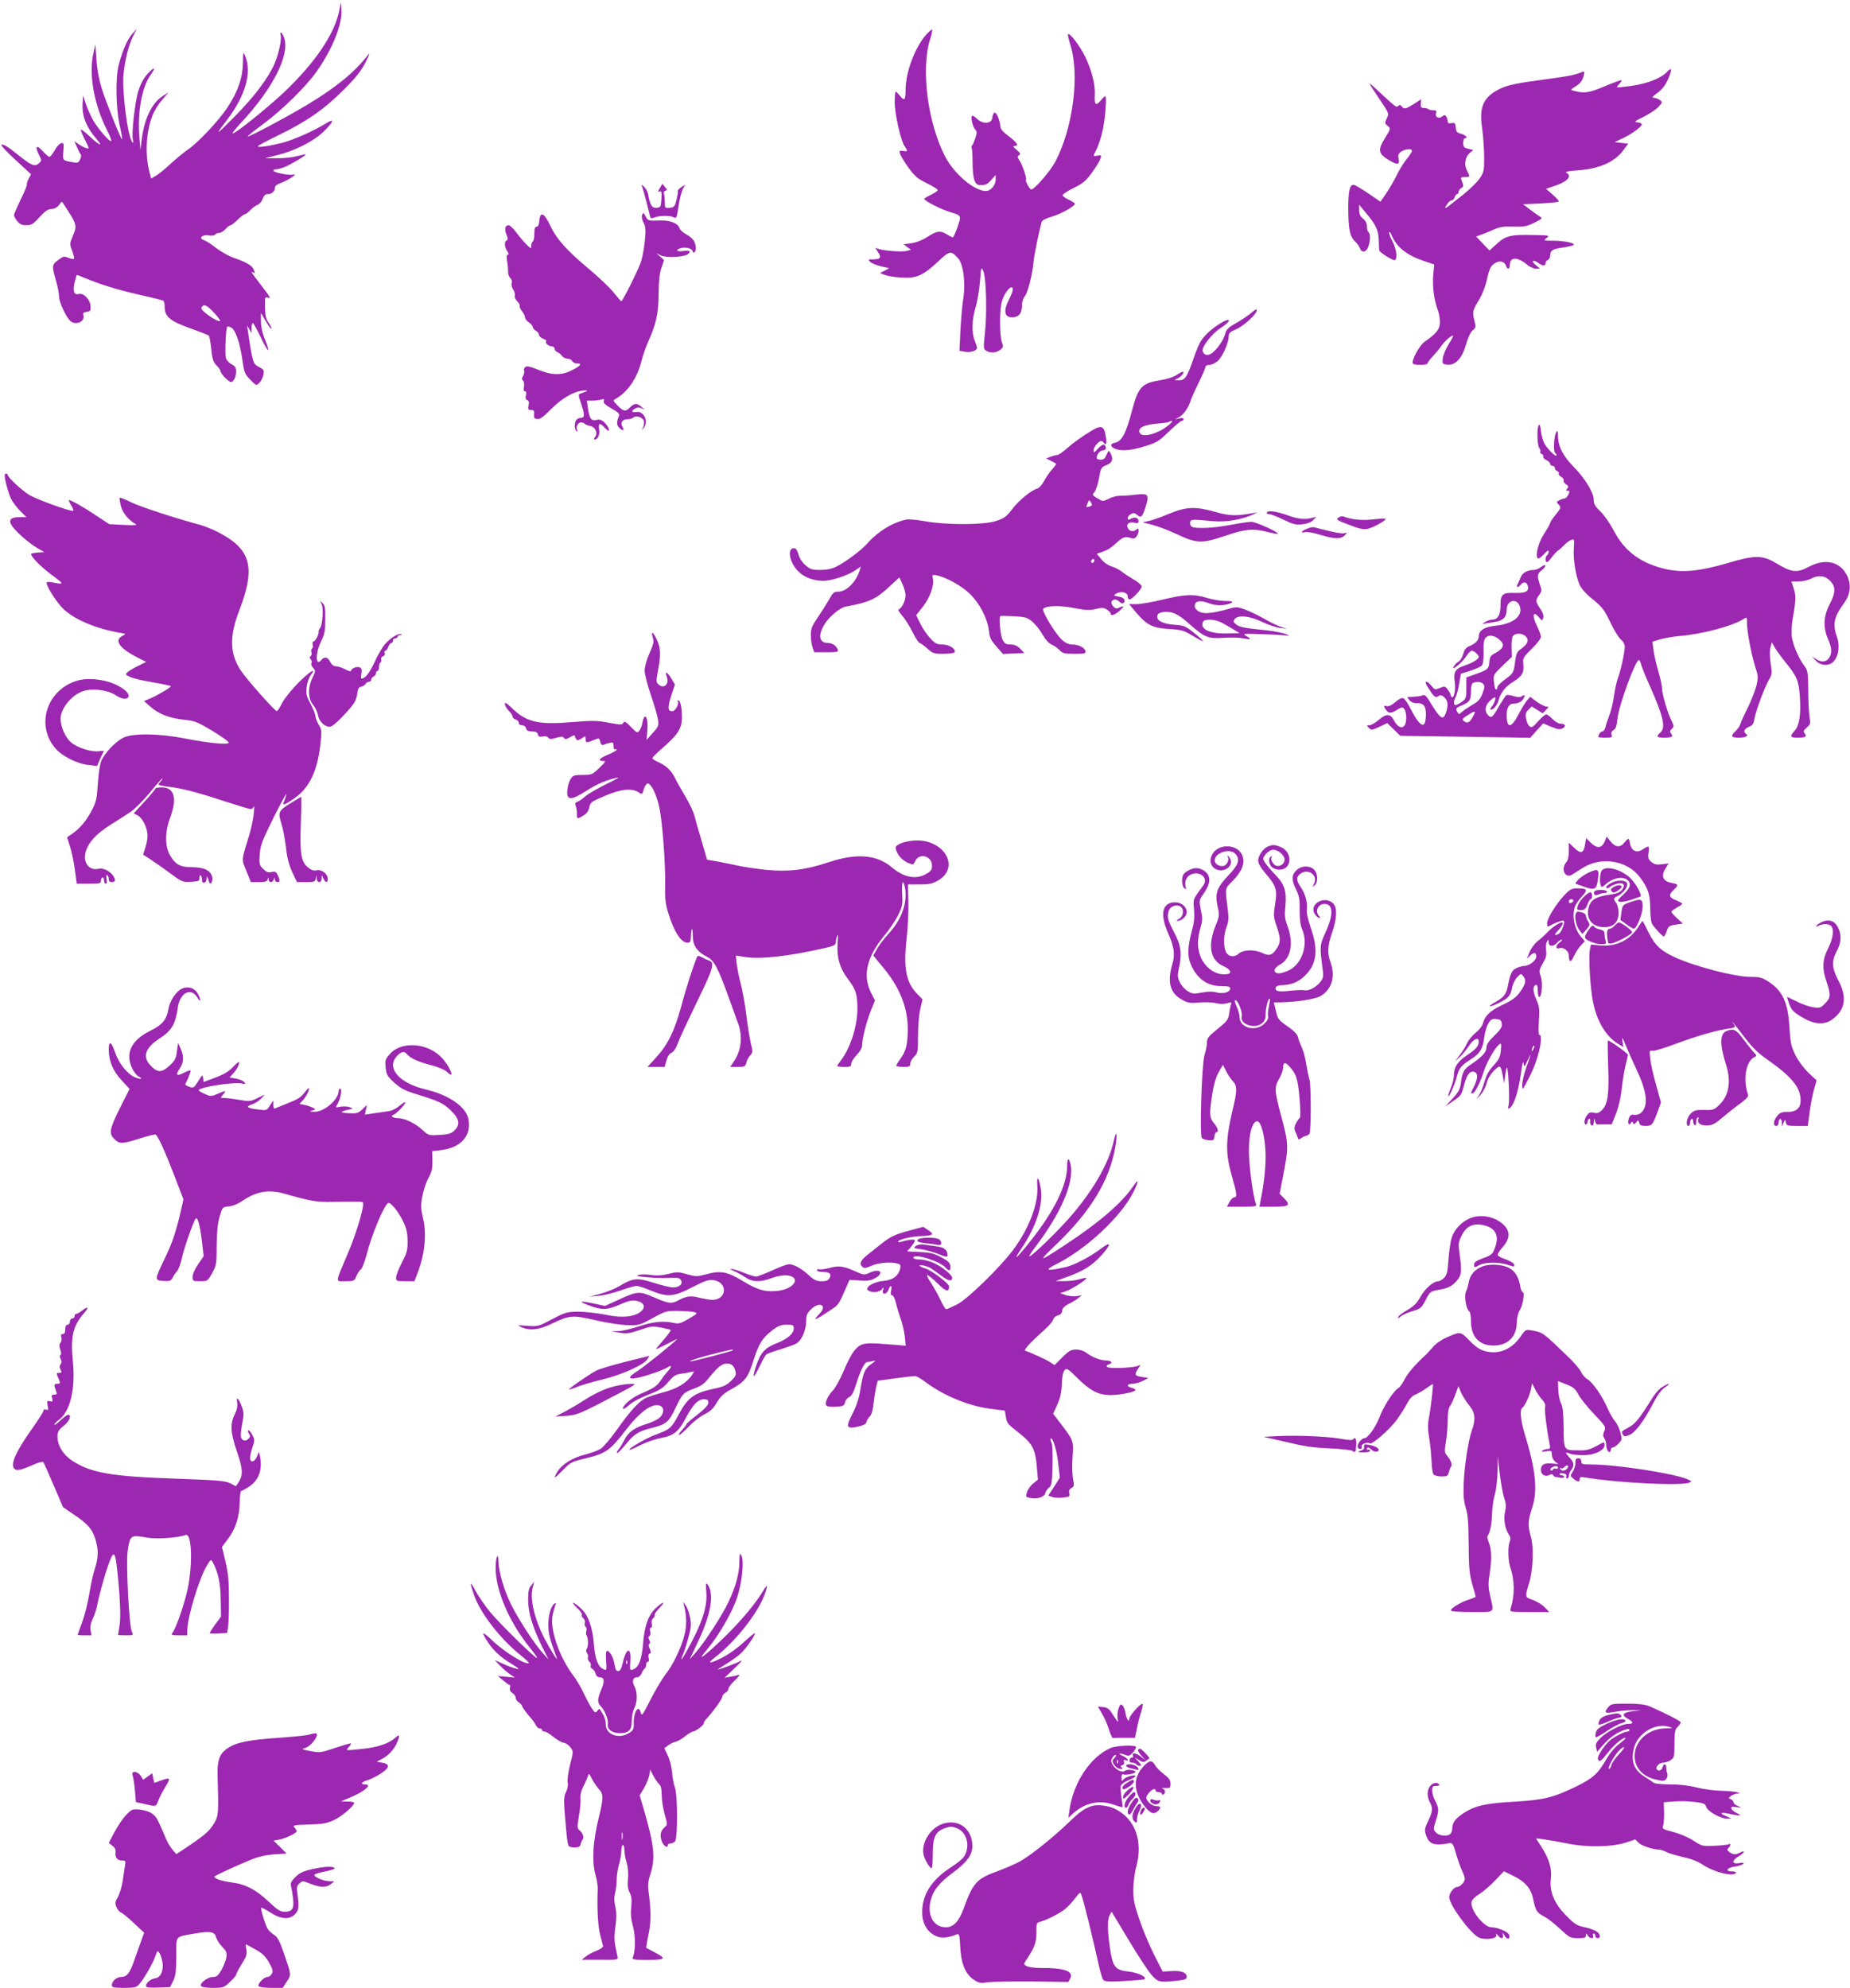 <?xml version="1.0" standalone="no"?>
<!DOCTYPE svg PUBLIC "-//W3C//DTD SVG 20010904//EN"
 "http://www.w3.org/TR/2001/REC-SVG-20010904/DTD/svg10.dtd">
<svg version="1.0" xmlns="http://www.w3.org/2000/svg"
 width="1191pt" height="1280pt" viewBox="0 0 1191 1280"
 preserveAspectRatio="xMidYMid meet">
<g transform="translate(0,1280) scale(0.1,-0.1)"
fill="#9c27b0" stroke="none">
<path d="M2183 12726 c-31 -146 -153 -327 -345 -511 -111 -106 -320 -274 -341
-275 -5 0 21 33 58 73 202 217 311 433 275 541 -12 37 -32 51 -23 17 7 -26
-14 -123 -39 -180 -39 -91 -132 -215 -256 -340 -127 -129 -133 -131 -48 -20
118 157 159 304 113 412 -11 26 -12 21 -13 -50 -2 -95 -32 -182 -101 -287 -56
-84 -189 -226 -253 -269 -25 -17 -75 -58 -111 -91 -36 -34 -79 -69 -96 -78
l-30 -18 -11 43 c-29 111 -22 254 18 359 11 31 40 78 63 104 l42 49 -35 -22
c-71 -43 -122 -148 -138 -285 l-8 -63 -7 85 c-13 158 17 321 73 398 38 53 24
54 -23 3 -23 -26 -43 -64 -56 -106 -23 -73 -46 -283 -35 -318 4 -15 3 -19 -4
-12 -29 29 -67 325 -57 435 10 96 31 183 60 243 l26 52 -31 -35 c-31 -36 -61
-105 -86 -199 -21 -82 -18 -276 6 -385 11 -49 18 -91 16 -93 -5 -6 -101 232
-131 327 -17 55 -30 120 -34 185 l-7 100 -13 -60 c-30 -133 4 -326 86 -489 19
-37 32 -71 29 -74 -9 -9 -84 78 -116 133 -15 27 -37 75 -47 105 l-18 55 -3
-50 c-6 -81 24 -155 91 -232 45 -52 15 -39 -47 20 -31 29 -56 48 -56 41 0 -6
13 -37 29 -68 27 -54 27 -56 7 -50 -12 3 -34 15 -49 25 l-28 20 16 -38 c9 -21
20 -42 24 -46 5 -5 3 -20 -3 -33 -10 -22 -16 -24 -46 -19 -68 12 -67 10 -62
71 4 51 3 56 -14 52 -10 -2 -29 -22 -42 -46 -13 -23 -28 -42 -34 -42 -6 0 -25
17 -43 37 -38 44 -52 31 -25 -22 20 -38 20 -39 0 -57 -25 -23 -47 -15 -130 52
-74 59 -97 73 -112 68 -5 -2 35 -46 91 -97 l101 -93 -16 -30 c-8 -16 -13 -32
-11 -35 3 -3 -14 -46 -39 -96 -24 -50 -44 -96 -44 -102 0 -7 9 -24 21 -39 16
-20 29 -26 59 -26 33 0 44 7 84 51 35 39 54 52 77 53 19 1 37 10 49 26 l18 24
41 -64 c54 -83 57 -98 30 -159 -21 -50 -21 -52 -4 -97 9 -25 15 -48 11 -51 -3
-3 -19 0 -36 7 -27 11 -33 10 -65 -14 -41 -31 -42 -38 -15 -131 11 -38 20 -85
20 -103 0 -33 39 -122 68 -154 32 -37 101 -13 89 31 -4 16 1 21 22 23 23 3 26
7 24 38 -2 40 -45 85 -74 77 -32 -9 -42 17 -29 73 7 27 13 50 15 50 1 0 20 -7
41 -16 107 -45 213 -78 353 -110 84 -19 158 -37 162 -40 5 -3 9 -19 9 -35 0
-72 32 -97 195 -154 44 -16 84 -32 89 -36 4 -4 12 -43 16 -87 7 -66 13 -84 34
-105 14 -14 26 -31 26 -37 0 -16 52 -70 67 -70 17 0 33 33 33 69 0 24 -7 34
-30 46 -17 9 -33 27 -36 41 -7 28 0 192 9 200 3 3 14 1 25 -5 28 -15 57 -98
72 -206 12 -84 15 -93 51 -130 39 -39 39 -39 59 -20 11 11 22 34 26 52 5 28 3
33 -25 48 -43 22 -44 25 -76 240 l-5 30 15 -25 14 -25 1 33 c0 17 3 32 8 32 4
0 26 -41 50 -91 49 -103 67 -113 28 -15 -17 41 -26 83 -26 118 l0 53 31 -53
c17 -30 33 -51 36 -49 3 3 -5 20 -17 37 -17 24 -23 47 -24 101 -2 64 0 69 17
63 24 -8 21 -3 -50 90 -53 68 -62 83 -43 71 13 -8 13 1 0 26 -12 22 -52 44
-129 70 -30 11 -80 39 -111 63 -30 24 -65 46 -78 50 -37 12 -8 38 33 30 19 -3
35 -1 39 5 4 6 16 11 27 11 10 0 29 11 41 25 12 14 27 25 33 25 6 0 26 16 45
35 19 19 39 35 45 35 6 0 22 12 36 26 13 14 34 30 47 35 13 5 28 22 33 39 8
21 17 30 33 30 26 0 46 18 46 41 0 11 13 22 33 29 45 15 121 64 87 56 -29 -7
-130 13 -130 26 0 4 8 8 19 8 10 0 36 7 57 16 41 17 137 75 132 79 -2 2 -28
-3 -58 -11 -30 -8 -88 -14 -130 -13 l-75 0 80 20 c117 29 238 91 302 155 64
64 68 85 11 49 -78 -48 -202 -103 -278 -124 -84 -21 -160 -33 -160 -23 0 4 58
35 128 69 183 88 299 169 422 292 83 83 114 122 144 181 25 50 30 65 14 45
-83 -108 -203 -207 -384 -316 -130 -79 -383 -213 -389 -208 -2 3 42 38 98 79
125 93 276 241 346 340 101 144 165 302 159 396 l-3 49 -12 -59z m-799 -1946
c21 -23 35 -44 33 -47 -7 -7 -59 22 -96 53 -25 21 -29 29 -20 40 15 18 35 6
83 -46z"/>
<path d="M5961 12575 c-72 -83 -131 -241 -131 -354 0 -67 -8 -74 -38 -36 -11
14 -23 25 -26 25 -3 0 -6 -31 -6 -69 0 -75 39 -247 64 -283 22 -31 20 -36 -10
-30 -24 4 -26 2 -19 -19 4 -13 28 -53 54 -89 40 -55 57 -70 118 -100 40 -19
71 -39 70 -45 -2 -5 -22 -19 -45 -30 -23 -11 -41 -22 -42 -25 -1 -13 112 -70
168 -86 53 -15 62 -21 62 -40 0 -19 -34 -111 -45 -122 -1 -2 -18 6 -36 17 -46
28 -65 26 -128 -14 -34 -22 -74 -37 -104 -41 l-50 -7 24 -18 24 -17 -29 -8
c-29 -7 -134 0 -176 12 l-25 8 18 -28 c23 -34 15 -46 -31 -46 -33 0 -35 -1
-20 -16 9 -9 40 -22 70 -29 l53 -12 -30 -16 -30 -15 30 -12 c17 -7 64 -15 106
-17 98 -7 139 11 236 101 78 73 84 74 130 24 34 -36 50 -155 35 -256 -7 -43
-15 -137 -19 -209 l-6 -132 35 -6 c36 -7 78 7 78 26 0 5 -7 26 -15 46 -21 50
-19 131 6 216 12 39 24 115 28 167 7 91 8 94 21 65 19 -40 25 -267 11 -399
-10 -91 -10 -102 6 -113 24 -18 67 -16 93 5 19 15 20 21 10 47 -15 39 -16 209
-1 261 17 64 71 123 71 79 0 -9 -11 -38 -25 -65 -40 -79 -27 -121 35 -112 35
5 50 31 50 84 0 17 8 40 18 51 18 21 49 140 56 223 4 42 34 190 52 255 3 10
27 23 62 33 58 16 152 68 152 84 0 4 -18 16 -40 26 -22 10 -40 23 -39 29 0 7
33 28 72 47 60 30 78 45 118 100 26 36 50 76 54 89 7 21 5 23 -19 19 -31 -6
-31 -7 -7 40 10 20 26 66 35 102 19 70 34 240 21 240 -4 0 -16 -11 -27 -25
-32 -40 -43 -32 -40 29 5 68 -19 162 -62 251 -34 70 -99 155 -110 145 -3 -3 4
-35 15 -70 61 -192 17 -534 -97 -751 -32 -61 -134 -179 -155 -179 -10 0 -40
55 -34 62 7 7 -22 95 -41 123 -15 23 -15 28 -3 36 11 7 8 14 -16 34 -24 19
-26 24 -12 25 29 0 15 22 -41 64 -37 28 -52 46 -52 63 0 13 -7 40 -15 60 -16
39 -31 36 -37 -7 -5 -38 -61 -41 -97 -6 -15 15 -30 23 -34 20 -9 -10 4 -67 20
-86 13 -14 13 -23 3 -55 -7 -21 -16 -43 -21 -49 -5 -6 -7 -13 -4 -16 3 -3 6
-41 6 -84 0 -107 13 -154 42 -155 42 -2 52 2 80 34 l27 31 0 -30 c0 -36 -32
-74 -63 -74 -74 0 -202 108 -261 219 -114 218 -159 567 -98 759 11 34 16 62
12 62 -4 0 -22 -16 -39 -35z"/>
<path d="M10735 12340 c-38 -42 -126 -78 -228 -92 -53 -8 -97 -12 -97 -10 0 3
7 14 17 24 9 10 14 20 12 22 -2 2 -51 -15 -109 -40 -105 -44 -132 -47 -204
-27 -16 4 -14 7 10 22 38 23 51 40 60 75 6 26 5 28 -12 22 -45 -19 -87 -27
-229 -46 -202 -27 -252 -38 -305 -65 -102 -52 -129 -116 -108 -253 7 -48 12
-130 13 -183 0 -90 -2 -98 -30 -139 -16 -24 -64 -70 -105 -103 -41 -32 -83
-65 -93 -73 -26 -21 -30 -17 -11 11 9 14 22 25 29 25 8 0 17 9 20 20 3 11 11
20 16 20 5 0 9 7 9 15 0 7 8 18 17 24 15 8 16 14 6 40 -11 30 -11 31 18 31 34
0 34 1 13 42 -20 38 -12 87 18 113 l23 19 -33 8 c-27 7 -32 13 -32 38 0 17 5
30 10 30 24 0 7 20 -22 28 -28 7 -34 13 -36 41 -3 29 -6 32 -28 28 -17 -3 -24
0 -24 12 0 9 -4 22 -9 30 -8 12 -12 12 -25 2 -22 -19 -49 -6 -41 19 5 16 2 20
-18 20 -13 0 -27 3 -31 7 -4 4 -17 8 -29 8 -18 0 -22 5 -20 28 l2 28 -32 -21
c-62 -41 -78 -46 -91 -27 -10 12 -15 14 -24 5 -12 -12 -14 -11 -141 107 -60
56 -59 55 23 -68 59 -87 59 -88 44 -119 -14 -30 -14 -33 6 -49 20 -17 20 -17
-18 -79 -48 -77 -43 -100 27 -142 55 -32 69 -30 61 11 -5 22 -1 32 17 45 27
18 69 21 69 5 0 -7 -15 -31 -34 -53 -19 -23 -48 -71 -65 -106 -18 -36 -48 -88
-68 -117 l-36 -52 -80 55 c-44 30 -86 54 -93 54 -25 0 -34 -39 -34 -152 1
-135 10 -181 43 -212 14 -13 28 -33 32 -44 10 -33 41 -27 54 9 14 40 14 86 1
94 -5 3 -10 20 -10 37 0 20 -8 36 -25 50 -18 14 -25 29 -25 55 l0 35 36 -44
c72 -85 86 -114 90 -180 1 -35 3 -66 3 -70 2 -13 91 -69 101 -63 18 11 10 71
-15 120 -14 26 -24 53 -22 59 3 6 10 -2 16 -18 31 -77 96 -129 209 -167 l65
-22 -6 -69 c-6 -74 5 -159 28 -221 8 -20 15 -57 15 -80 0 -46 -22 -75 -98
-127 -33 -22 -88 -123 -76 -141 7 -12 94 -11 94 1 0 5 16 27 35 47 20 21 45
52 56 68 21 30 67 70 74 63 2 -1 -12 -28 -31 -58 -18 -30 -35 -71 -36 -90 -3
-33 -1 -35 32 -38 52 -4 94 43 119 133 12 43 28 77 42 88 21 17 22 21 10 66
-13 53 -11 62 34 136 17 29 37 79 44 111 18 82 26 101 55 119 30 20 62 12 71
-16 9 -27 25 -24 25 5 0 53 49 54 112 1 16 -14 42 -25 56 -25 l27 0 -30 25
c-33 27 -14 36 21 10 25 -19 44 -19 44 0 0 9 7 18 15 21 8 4 15 16 15 29 0 31
16 42 75 50 28 4 59 11 70 15 31 11 -46 30 -125 30 -64 0 -64 1 -43 18 22 16
19 17 -95 19 -137 3 -170 -5 -229 -60 l-44 -40 -43 45 -43 45 35 13 c19 6 55
21 81 33 36 16 62 20 124 18 68 -2 85 1 135 25 49 24 54 29 38 38 -10 6 -39
27 -65 46 l-46 35 112 5 c62 3 115 8 118 12 3 3 -14 23 -38 44 l-44 38 56 19
c83 28 114 63 75 85 -11 6 13 11 73 15 137 9 239 54 294 130 l31 42 -44 5 -43
5 55 26 c56 26 120 74 120 89 0 5 -12 10 -27 12 -25 3 -21 7 37 35 36 18 79
46 95 63 29 31 29 32 11 46 -11 8 -29 14 -39 14 -15 0 -9 8 22 31 29 20 51 48
68 85 28 62 27 86 -2 54z"/>
<path d="M4248 11589 c-14 -23 -14 -27 -2 -22 12 5 15 -4 12 -48 -3 -51 -5
-54 -30 -57 -30 -4 -44 18 -55 85 -3 18 -15 40 -26 50 -20 17 -20 17 -12 -2 4
-11 17 -56 28 -100 11 -44 21 -86 23 -92 2 -10 10 -10 29 -3 33 13 101 13 124
0 16 -8 19 -1 29 70 6 44 19 94 27 111 l16 30 -25 -16 c-14 -10 -24 -20 -22
-24 2 -3 -2 -29 -8 -56 -12 -46 -16 -50 -45 -53 -30 -3 -31 -2 -31 37 0 21 -3
46 -6 54 -3 9 1 17 10 19 12 3 12 6 -3 24 l-17 21 -16 -28z"/>
<path d="M4134 11416 c-4 -11 -1 -31 9 -50 14 -26 15 -45 8 -121 -5 -49 -17
-110 -26 -135 -19 -54 -117 -250 -125 -250 -3 1 -25 26 -50 57 -25 31 -95 98
-155 148 -146 122 -211 194 -253 283 -39 83 -65 94 -70 29 -2 -24 -8 -37 -18
-37 -10 0 -14 -12 -14 -44 0 -25 -4 -48 -10 -51 -5 -3 -10 -16 -10 -27 0 -21
0 -21 -26 3 -15 13 -44 48 -66 77 -21 28 -45 52 -54 52 -22 0 -28 -26 -13 -62
10 -24 10 -33 1 -36 -17 -5 -15 -43 4 -70 10 -14 11 -22 3 -22 -7 0 -9 -12 -5
-37 4 -21 7 -52 7 -69 -1 -18 6 -37 14 -44 9 -8 13 -21 9 -32 -3 -10 1 -30 10
-43 9 -13 13 -31 10 -39 -3 -8 4 -24 16 -36 11 -11 18 -25 16 -29 -3 -5 3 -20
14 -34 11 -14 20 -32 20 -41 0 -8 11 -23 25 -32 14 -9 25 -22 25 -30 0 -7 9
-18 20 -24 11 -6 20 -17 20 -26 0 -8 12 -19 26 -25 15 -5 24 -12 20 -16 -10
-10 15 -33 35 -33 11 0 19 -7 19 -15 0 -9 8 -19 18 -22 9 -4 23 -15 30 -25 7
-10 24 -18 36 -18 13 0 26 -7 30 -15 3 -8 17 -15 31 -15 36 0 24 -15 -35 -45
-66 -33 -126 -32 -215 4 -51 21 -74 26 -83 18 -7 -5 -11 -16 -8 -24 3 -8 0
-23 -6 -33 -10 -15 -10 -22 -1 -31 7 -7 9 -24 6 -40 -4 -20 -1 -29 7 -29 8 0
10 -8 6 -25 -5 -18 -2 -27 8 -31 11 -4 13 -14 9 -35 -5 -25 -2 -29 16 -29 18
0 21 -5 19 -27 -2 -23 1 -29 20 -31 17 -3 39 12 86 60 72 72 143 115 207 123
42 5 36 -3 -13 -19 -16 -5 -16 -9 2 -62 25 -72 25 -94 2 -94 -10 0 -23 -5 -30
-12 -15 -15 -16 -65 0 -74 7 -4 8 -3 4 5 -12 18 4 51 24 51 10 0 21 -4 24 -9
3 -4 19 -11 36 -14 34 -7 51 -47 30 -72 -7 -8 -8 -15 -2 -15 21 0 35 31 29 65
-7 42 5 45 38 9 20 -21 25 -23 25 -10 0 9 -12 28 -26 43 -20 20 -32 24 -54 19
-35 -7 -45 7 -55 77 l-7 47 33 0 c19 0 45 3 58 7 20 5 23 3 18 -10 -4 -11 9
-24 49 -47 44 -24 54 -35 49 -48 -16 -37 -16 -60 0 -75 22 -23 38 -21 24 2
-18 27 -4 51 29 51 15 0 33 5 39 11 16 16 60 3 68 -21 3 -10 1 -30 -5 -42 -11
-22 -10 -22 4 -4 35 43 0 113 -50 103 -29 -5 -32 8 -4 23 14 8 26 8 43 0 22
-11 22 -11 -2 9 -30 27 -47 26 -77 -4 -28 -28 -42 -25 -84 20 -24 25 -24 27
-6 37 76 43 137 131 165 240 10 40 30 98 44 128 52 115 67 185 67 309 1 82 6
131 18 166 l17 50 -25 23 -25 22 30 -15 c33 -16 149 -11 173 8 23 18 12 27
-28 21 -47 -8 -56 10 -9 20 32 6 69 -7 69 -25 0 -6 5 -7 10 -4 16 10 11 58 -8
81 -9 12 -31 29 -49 38 -17 9 -34 25 -38 36 -10 32 -60 52 -123 50 -81 -2 -80
-3 -96 28 -13 24 -15 25 -22 8z"/>
<path d="M8049 10780 c-20 -16 -62 -44 -94 -62 -48 -27 -60 -40 -68 -68 -10
-40 -50 -98 -85 -124 -26 -20 -54 -13 -60 15 -5 27 61 111 115 146 45 29 67
53 48 53 -21 0 -95 -49 -134 -88 -40 -40 -53 -64 -86 -157 -44 -128 -57 -145
-99 -144 -26 0 -28 2 -11 9 24 9 50 38 43 46 -3 3 -22 -6 -41 -19 -22 -15 -64
-29 -112 -36 -114 -19 -137 -43 -176 -190 -41 -156 -67 -204 -113 -212 -29 -6
-30 -24 -1 -37 41 -19 102 -14 194 14 78 24 91 32 156 95 39 38 77 69 83 69 7
0 12 5 12 11 0 7 -10 9 -27 5 l-28 -6 27 15 c28 15 61 63 73 105 4 14 27 65
51 114 24 49 44 95 44 102 0 8 10 14 24 14 14 0 38 11 55 25 31 27 71 117 71
160 0 20 10 29 50 46 47 20 130 96 130 119 0 13 0 14 -41 -20z m-524 -716
c-70 -59 -174 -86 -189 -49 -12 32 32 52 132 59 29 2 56 7 59 10 4 3 11 6 17
6 6 -1 -2 -12 -19 -26z"/>
<path d="M9906 10062 c-13 -21 -10 -130 4 -147 6 -8 9 -18 6 -24 -3 -5 1 -12
10 -15 8 -3 12 -10 9 -16 -3 -5 5 -15 19 -22 14 -6 26 -17 26 -25 0 -7 7 -13
15 -13 8 0 15 -6 15 -14 0 -8 7 -17 16 -20 8 -3 13 -10 9 -15 -3 -6 4 -15 15
-21 12 -6 19 -17 17 -24 -3 -7 4 -18 15 -25 16 -10 17 -15 8 -27 -10 -11 -9
-14 3 -14 13 0 13 -4 4 -25 -7 -14 -18 -25 -25 -25 -7 0 -22 -5 -33 -11 -20
-10 -20 -12 -4 -29 16 -18 15 -21 -19 -63 -20 -24 -36 -48 -36 -54 0 -5 -17
-36 -39 -69 -38 -58 -60 -147 -40 -160 5 -3 23 10 39 28 21 23 30 28 30 16 0
-9 -4 -20 -10 -23 -13 -8 -13 -45 -1 -45 5 0 20 15 32 33 13 17 30 36 38 41 9
5 27 22 41 36 14 15 35 30 46 34 19 6 20 3 16 -53 -5 -70 12 -180 37 -236 12
-26 42 -60 86 -95 60 -49 73 -66 112 -147 24 -51 55 -101 68 -111 15 -12 25
-30 25 -45 0 -36 -26 -157 -44 -203 -8 -22 -20 -73 -25 -114 -6 -41 -19 -98
-30 -125 -11 -28 -22 -62 -25 -77 -4 -16 -13 -28 -20 -28 -12 0 -26 -20 -26
-36 0 -2 21 -4 46 -4 40 0 45 2 39 19 -4 14 0 23 13 30 14 8 20 25 25 74 8 82
115 377 138 377 4 0 10 -12 14 -27 3 -16 30 -82 60 -148 83 -188 99 -259 66
-290 -31 -27 -26 -35 22 -35 50 0 62 7 45 27 -9 11 -8 18 5 30 15 15 14 19 -2
52 -25 49 -61 171 -61 208 0 16 -11 66 -24 110 -13 44 -27 106 -31 136 l-7 55
48 15 c27 8 85 18 129 22 141 11 343 65 411 110 21 13 21 12 21 -28 -1 -50 27
-198 54 -284 19 -59 19 -67 5 -123 -9 -32 -33 -94 -54 -137 -22 -43 -43 -89
-47 -103 -4 -14 -18 -35 -31 -47 -35 -32 -30 -43 20 -43 44 0 66 12 46 25 -19
12 -10 33 19 45 24 9 31 20 36 53 8 49 67 207 96 255 17 30 18 40 8 101 -6 42
-7 82 -1 102 l9 34 16 -30 c8 -16 41 -61 72 -100 73 -89 85 -118 92 -219 8
-116 -3 -188 -33 -221 -34 -37 -30 -45 19 -45 50 0 62 7 45 28 -10 12 -7 18
13 37 24 20 26 26 18 71 -4 27 -8 104 -8 172 -1 115 -3 125 -26 156 -35 45
-72 133 -80 186 -3 25 -1 74 5 110 22 122 23 157 7 202 l-14 44 46 0 c25 0 60
8 78 17 49 26 90 22 124 -12 38 -39 38 -75 -3 -154 -39 -76 -42 -147 -10 -221
26 -58 28 -93 6 -124 -18 -26 -50 -28 -84 -5 l-25 16 24 -26 c34 -37 91 -38
120 -1 29 36 36 100 17 153 -30 82 -20 128 48 221 39 55 45 115 17 174 -45 91
-142 113 -249 55 -73 -39 -109 -35 -203 22 -94 56 -136 57 -325 1 -174 -50
-277 -60 -383 -38 -164 36 -272 114 -341 248 -24 45 -62 101 -86 124 -35 33
-44 49 -44 76 0 46 -56 138 -130 213 -68 69 -99 131 -100 195 -1 38 -2 42 -12
26 -14 -24 -19 -124 -7 -132 5 -3 9 -10 9 -16 0 -17 -59 42 -78 77 -9 17 -19
53 -22 80 -3 33 -8 46 -14 37z"/>
<path d="M7028 10027 c-61 -36 -120 -79 -165 -119 -24 -21 -49 -38 -57 -38 -8
0 -27 -5 -43 -11 l-28 -11 30 -15 c17 -9 32 -17 34 -19 2 -2 -10 -19 -28 -39
-17 -20 -40 -53 -51 -75 -11 -21 -30 -42 -42 -46 -41 -12 -118 -75 -162 -133
-40 -51 -51 -59 -108 -77 -82 -25 -318 -25 -455 0 -51 9 -105 14 -120 10 -88
-19 -180 -75 -247 -151 -42 -47 -136 -118 -203 -152 -29 -14 -61 -21 -102 -21
-53 0 -65 4 -96 31 -21 18 -39 46 -45 70 -8 27 -16 39 -29 39 -46 0 -28 -93
28 -149 39 -39 98 -61 164 -61 49 0 155 35 201 66 l38 26 -7 -23 c-23 -76 -86
-139 -138 -139 -28 0 -35 -6 -61 -53 -16 -28 -49 -80 -73 -115 -36 -53 -43
-71 -43 -111 0 -26 5 -62 11 -80 l11 -31 79 0 c70 0 78 2 72 18 -10 25 -34 41
-64 42 -56 0 -65 51 -19 123 30 48 99 105 134 111 153 28 196 48 282 129 l64
59 20 -43 c11 -24 20 -57 20 -72 0 -33 -24 -83 -42 -89 -9 -3 -2 -17 20 -42
18 -20 48 -68 67 -106 19 -39 40 -70 45 -70 6 0 27 -16 49 -35 36 -33 43 -35
104 -35 36 0 68 4 72 10 12 20 -34 50 -77 50 -35 0 -47 6 -78 39 -21 22 -50
64 -65 95 l-27 55 40 50 c47 59 77 139 68 183 -6 29 -5 29 27 23 60 -13 161
-69 212 -120 62 -61 112 -157 121 -233 5 -48 13 -64 49 -105 l42 -48 69 3 69
3 -27 28 c-19 19 -37 27 -62 27 -29 0 -38 5 -51 30 -15 28 -26 144 -15 153 3
2 42 1 86 -1 73 -4 86 -7 119 -34 20 -17 50 -54 66 -83 19 -33 40 -57 58 -65
16 -6 39 -22 52 -36 20 -21 31 -24 96 -24 65 0 74 2 71 17 -4 23 -44 43 -85
43 -21 0 -44 10 -65 29 -43 38 -134 189 -122 201 21 21 104 23 198 5 78 -15
102 -16 141 -6 40 10 51 9 71 -4 13 -8 24 -20 24 -25 0 -20 30 -9 62 21 31 29
28 32 -18 12 -16 -6 -44 25 -38 42 8 19 31 19 51 0 16 -17 33 -12 33 10 0 8
-12 17 -27 21 -16 3 -32 7 -38 8 -5 2 1 8 13 15 32 17 72 6 72 -19 0 -11 5
-20 11 -20 17 0 79 66 79 84 0 8 -24 29 -52 45 -29 17 -63 39 -76 50 -13 11
-41 26 -63 33 -25 7 -52 26 -69 47 l-29 35 34 12 c38 13 53 23 100 65 35 31
50 36 84 25 19 -6 28 -4 38 10 17 24 18 63 1 46 -18 -18 -46 -15 -57 7 -14 26
8 44 43 35 20 -5 26 -2 26 10 0 22 -24 30 -49 16 -17 -9 -21 -8 -21 4 0 9 9
20 21 26 16 9 24 8 39 -5 25 -23 34 -15 55 50 25 82 19 89 -63 80 -37 -5 -82
-8 -101 -7 -19 0 -51 -8 -72 -19 -38 -19 -38 -19 -74 2 -33 20 -35 23 -20 39
8 9 20 44 27 76 16 85 15 84 53 100 37 15 44 38 24 76 -11 20 -12 20 -25 -10
-10 -24 -19 -32 -39 -32 -14 0 -25 5 -25 11 0 23 22 49 40 49 22 0 27 24 8 36
-6 4 -23 -6 -40 -25 -24 -27 -28 -29 -28 -11 0 20 32 60 49 60 6 0 13 -4 16
-10 14 -23 21 -7 15 33 -11 75 -28 83 -92 44z m2 -478 c0 -4 -9 -9 -20 -12
-11 -3 -18 -2 -17 1 2 4 7 16 11 27 6 16 9 17 16 5 6 -8 10 -18 10 -21z m14
-364 c-4 -8 -10 -12 -15 -9 -11 6 -2 24 11 24 5 0 7 -7 4 -15z"/>
<path d="M30 9740 c0 -28 25 -120 42 -153 10 -21 37 -56 58 -77 l40 -40 -44 0
c-60 0 -75 -19 -47 -59 29 -40 106 -107 161 -140 l45 -26 -42 -3 c-24 -2 -43
-6 -43 -9 0 -19 63 -83 132 -134 82 -61 83 -64 11 -50 -27 5 -43 5 -43 -1 0
-28 70 -135 113 -174 76 -68 209 -123 361 -149 38 -6 39 -7 15 -19 -57 -28
-21 -80 96 -140 l56 -28 -48 -24 c-26 -12 -57 -30 -68 -39 -17 -14 -18 -17 -5
-25 23 -15 77 -29 183 -47 53 -9 97 -19 97 -22 0 -8 -96 -64 -139 -81 l-34
-14 42 -37 c53 -47 124 -74 219 -84 67 -7 83 -13 182 -73 60 -36 106 -70 103
-75 -8 -14 -128 -2 -278 27 -172 34 -338 36 -401 6 -50 -25 -119 -97 -141
-148 -10 -22 -19 -83 -23 -147 -6 -93 -11 -119 -35 -165 -35 -70 -78 -122
-125 -155 l-38 -26 19 -61 c11 -33 25 -101 31 -149 l12 -89 78 0 c71 0 78 2
78 20 0 11 5 20 10 20 6 0 10 -9 10 -20 0 -11 5 -20 11 -20 7 0 9 11 5 30 -3
19 -2 29 4 25 6 -3 10 -15 10 -26 0 -12 7 -19 20 -19 11 0 20 5 20 11 0 39
-65 85 -105 75 -60 -15 -103 40 -84 107 17 61 66 116 157 174 48 30 108 69
134 86 25 17 79 71 119 119 40 49 78 92 83 95 6 4 3 -3 -6 -14 -10 -11 -18
-22 -18 -25 0 -3 26 -9 58 -13 92 -11 176 -32 354 -90 92 -30 174 -55 182 -55
8 0 17 8 20 18 3 9 3 -11 0 -45 -3 -35 -17 -100 -31 -145 -50 -164 -49 -147
-17 -226 l29 -72 52 0 c41 0 52 4 56 18 4 16 5 16 6 0 0 -10 7 -18 15 -18 8 0
17 8 19 18 4 16 5 16 6 0 0 -10 8 -18 16 -18 18 0 19 11 3 45 -10 22 -16 25
-40 20 -21 -5 -33 -1 -54 20 -25 25 -26 31 -22 94 5 60 15 86 92 242 48 95 84
161 80 144 -4 -16 -11 -38 -16 -47 -13 -27 3 -22 58 15 102 68 156 175 176
349 10 92 10 99 -11 133 -11 20 -21 45 -21 56 0 11 -14 45 -31 77 -26 49 -30
64 -25 107 3 27 15 62 26 77 40 54 -3 27 -80 -49 -43 -44 -89 -101 -104 -130
-14 -29 -30 -53 -34 -52 -15 2 -195 206 -233 263 -70 108 -73 219 -9 384 109
284 76 399 -145 510 -33 16 -81 35 -105 42 -155 41 -385 116 -444 145 -38 19
-72 32 -75 30 -3 -3 1 -27 7 -53 12 -45 49 -91 96 -117 12 -7 -11 -8 -77 -5
l-94 5 -85 56 c-80 54 -160 99 -174 99 -3 0 3 -16 15 -35 11 -19 17 -35 12
-35 -31 0 -245 78 -286 105 -50 32 -135 112 -135 127 0 4 -4 8 -10 8 -5 0 -10
-4 -10 -10z"/>
<path d="M7524 9491 c-50 -21 -108 -42 -130 -46 l-39 -8 65 -17 c36 -9 106
-36 155 -59 128 -61 162 -62 310 -12 132 45 183 50 277 25 33 -8 62 -13 64
-11 9 9 -141 77 -170 77 -17 0 -78 -9 -136 -20 -109 -21 -225 -26 -248 -11 -8
5 -12 17 -10 27 4 21 10 21 151 8 80 -7 180 10 251 42 l31 15 -30 -5 c-109
-20 -151 -18 -242 8 -128 36 -185 34 -299 -13z"/>
<path d="M8156 9501 c-4 -7 1 -11 13 -11 10 0 52 -16 93 -36 63 -30 80 -35
122 -30 33 4 57 13 70 27 l21 21 -30 -7 c-44 -12 -89 -7 -153 16 -71 26 -127
34 -136 20z"/>
<path d="M8616 9467 c-16 -12 -10 -17 68 -46 63 -25 94 -32 118 -27 34 7 118
52 118 64 0 4 -34 3 -76 -2 -71 -9 -143 -2 -194 18 -9 4 -24 0 -34 -7z"/>
<path d="M8413 9395 c-38 -16 -44 -30 -10 -21 12 3 60 -6 105 -20 88 -27 130
-26 154 4 11 14 11 15 -5 9 -15 -6 -83 7 -197 38 -8 2 -30 -2 -47 -10z"/>
<path d="M9921 9149 c-13 -10 -34 -19 -46 -19 -41 0 -75 -19 -85 -47 -6 -16
-15 -36 -20 -45 -12 -22 3 -24 20 -3 17 21 37 19 45 -5 12 -36 -11 -50 -80
-48 -83 3 -95 -8 -95 -82 0 -61 -18 -90 -56 -90 -10 -1 -30 -7 -44 -16 -20
-12 -21 -14 -5 -10 11 2 41 7 67 11 55 7 78 32 78 81 0 59 65 75 84 21 22 -63
-41 -114 -155 -126 -74 -8 -109 -30 -109 -70 -1 -24 -21 -45 -57 -60 -25 -10
-35 -22 -43 -52 -6 -21 -19 -43 -30 -49 -11 -6 -25 -20 -31 -32 -19 -35 57 28
82 68 11 19 27 34 34 34 15 0 45 -27 45 -40 0 -14 -40 -39 -92 -56 -58 -19
-72 -41 -63 -101 7 -48 -1 -103 -16 -103 -5 0 -9 6 -9 13 0 6 -9 23 -19 36
-17 23 -21 24 -51 11 -31 -13 -34 -12 -54 13 -29 37 -51 36 -28 -1 44 -71 51
-77 71 -65 15 10 23 8 40 -8 23 -22 26 -51 10 -98 -19 -54 -36 -42 -109 79
-17 29 -29 38 -40 33 -8 -4 -33 -8 -55 -9 -22 -2 -42 -3 -44 -3 -2 -1 4 -10
14 -21 11 -12 29 -19 46 -18 42 3 59 -18 59 -71 0 -25 -4 -53 -10 -61 -14 -22
-46 12 -86 91 -18 37 -40 69 -50 73 -10 4 -29 -5 -51 -25 -22 -19 -43 -29 -54
-26 -22 6 -24 -1 -5 -25 17 -23 31 -23 71 2 29 18 34 18 45 5 17 -20 18 -89 1
-108 -17 -21 -45 -7 -66 33 -23 45 -49 47 -97 6 -23 -20 -51 -36 -62 -36 -19
0 -19 -1 -3 -17 15 -16 20 -15 67 7 l51 24 42 -41 42 -41 418 -6 418 -7 42 47
42 46 52 -22 c41 -17 55 -19 72 -10 26 13 19 30 -13 30 -12 0 -35 14 -51 30
-16 17 -34 30 -41 30 -7 0 -30 -20 -52 -45 -33 -37 -42 -42 -55 -32 -9 7 -19
28 -22 49 -6 29 -3 40 15 58 l21 21 35 -22 36 -22 21 22 c19 19 20 21 3 21
-10 0 -37 14 -62 31 l-43 32 -21 -24 c-11 -13 -36 -54 -55 -91 -46 -89 -75
-90 -75 -2 0 50 16 74 48 74 31 0 56 16 65 42 5 15 4 16 -13 6 -14 -9 -27 -9
-56 0 -20 6 -41 9 -46 6 -5 -3 -22 -29 -39 -57 -46 -82 -56 -92 -73 -78 -29
24 -29 62 0 92 15 16 32 29 37 29 11 0 -2 -41 -21 -62 -8 -10 -10 -18 -4 -18
17 0 41 29 49 58 12 49 44 91 93 121 59 36 73 60 67 115 -4 39 -1 44 54 98 35
34 59 65 59 78 0 11 -12 43 -26 71 -32 64 -25 98 11 57 23 -27 24 -27 30 -7 5
13 -2 34 -19 59 -31 47 -32 54 -7 89 17 24 18 30 5 66 -19 56 -18 71 12 94 14
11 24 25 22 30 -1 5 -14 1 -27 -10z m-97 -448 c21 -24 11 -49 -33 -80 -24 -17
-30 -31 -36 -74 -10 -79 -12 -83 -65 -121 -28 -20 -50 -43 -50 -51 0 -8 -4
-15 -9 -15 -5 0 -11 21 -13 48 -5 46 -4 48 55 105 l60 57 -2 61 c-1 35 3 67
10 75 17 20 63 17 83 -5z m-165 -25 c29 -29 19 -53 -33 -81 -30 -16 -35 -25
-38 -59 -3 -44 -11 -50 -100 -81 l-48 -17 0 -68 c0 -64 -2 -70 -29 -89 -16
-12 -34 -21 -40 -21 -14 0 -14 26 1 53 6 12 17 51 22 86 l11 63 61 19 c34 11
67 26 74 34 8 10 12 42 11 89 -1 57 2 78 15 91 21 21 60 13 93 -19z m-109
-281 c9 -11 8 -24 -6 -60 -13 -36 -27 -52 -63 -72 -25 -15 -56 -35 -68 -46
-21 -19 -21 -19 -33 2 -10 19 -7 23 33 40 50 21 57 34 57 96 0 25 5 45 13 48
24 10 55 7 67 -8z m-64 -203 c-22 -43 -38 -53 -59 -37 -18 13 -16 15 20 39 50
32 57 32 39 -2z"/>
<path d="M7485 8939 c-66 -16 -142 -29 -168 -29 l-48 0 41 -49 c72 -86 108
-104 214 -111 83 -5 97 -9 154 -44 35 -21 65 -36 67 -34 2 2 -23 25 -57 52
-56 45 -66 49 -127 53 -73 6 -111 24 -111 52 0 21 19 31 60 31 47 0 80 -18
154 -84 92 -81 117 -90 214 -83 42 3 97 2 122 -3 55 -10 61 -7 23 15 -27 15
-21 16 112 11 77 -2 149 -7 160 -10 11 -4 5 1 -14 10 -19 8 -76 20 -125 25
-146 15 -175 20 -199 39 -18 15 -19 20 -8 34 23 28 96 20 175 -18 39 -19 94
-37 121 -40 47 -5 48 -5 12 4 -20 5 -72 29 -115 54 -42 24 -100 52 -129 62
-51 18 -54 18 -120 -1 -99 -27 -149 -30 -179 -10 -17 11 -24 24 -22 38 4 29
37 33 93 12 45 -18 113 -15 145 5 11 7 -1 10 -40 10 -30 0 -84 9 -120 20 -86
26 -141 24 -285 -11z m383 -150 c20 -11 54 -30 75 -43 l37 -23 -80 -2 c-113
-2 -175 27 -156 74 8 22 80 19 124 -6z"/>
<path d="M2070 8911 c14 -27 7 -136 -10 -156 -6 -7 -10 -17 -9 -21 4 -16 -20
-64 -32 -64 -6 0 -9 -9 -6 -20 3 -11 1 -23 -4 -26 -6 -3 -7 -14 -4 -24 3 -10
1 -21 -5 -25 -8 -5 -8 -11 0 -20 7 -8 9 -19 5 -25 -4 -6 1 -20 11 -31 17 -19
16 -21 -4 -63 -31 -62 -30 -135 4 -175 14 -17 28 -46 31 -66 6 -39 43 -75 76
-75 11 0 45 26 79 63 78 82 91 102 98 151 4 30 10 42 25 44 11 3 24 10 28 18
4 8 15 14 22 14 8 0 15 6 15 14 0 8 7 16 15 20 8 3 15 12 15 21 0 8 5 15 10
15 6 0 10 11 10 24 0 14 4 27 10 31 5 3 7 12 4 19 -3 7 2 16 11 20 10 3 15 12
11 21 -3 8 -1 15 5 15 5 0 14 11 19 25 5 14 14 25 20 25 5 0 10 7 10 15 0 8 7
15 15 15 8 0 15 5 15 10 0 6 8 10 18 11 9 0 12 3 5 5 -18 8 -67 -22 -103 -62
-18 -21 -50 -75 -70 -120 -32 -70 -60 -104 -84 -104 -2 0 -2 15 1 34 4 25 1
35 -12 39 -18 8 -55 -8 -55 -23 0 -6 -17 -1 -37 10 -21 11 -48 20 -61 20 -14
0 -26 9 -34 24 -15 35 -39 41 -59 17 -38 -47 -40 42 -2 119 23 46 27 69 27
142 1 73 -2 90 -18 105 -18 17 -18 17 -6 -6z"/>
<path d="M4202 8697 c9 -29 6 -43 -21 -104 -18 -41 -31 -88 -31 -111 0 -22 18
-92 40 -157 22 -64 43 -135 46 -158 6 -39 3 -46 -34 -87 l-40 -45 5 52 c9 90
-16 138 -31 60 -3 -19 -12 -42 -20 -52 -12 -17 -16 -15 -54 24 -33 34 -42 39
-49 27 -8 -14 -17 -14 -93 0 -75 15 -104 15 -240 4 -217 -18 -292 0 -387 93
-32 31 -43 37 -43 24 0 -10 11 -29 25 -43 14 -14 25 -31 25 -38 0 -8 9 -16 20
-19 11 -3 20 -12 20 -21 0 -10 8 -16 21 -16 12 0 23 -8 26 -20 4 -15 14 -20
38 -20 24 0 34 -5 38 -19 3 -14 11 -17 32 -13 17 3 30 0 35 -8 7 -11 16 -11
51 -1 34 10 43 10 50 -1 7 -10 14 -9 39 5 16 10 30 15 30 10 0 -4 4 -14 9 -22
7 -11 13 -10 35 4 25 17 26 17 26 -4 0 -25 6 -26 53 -6 34 14 35 14 41 -11 5
-20 11 -24 24 -19 9 4 27 10 40 12 18 5 22 1 22 -21 0 -16 4 -25 10 -21 6 3
10 2 10 -3 0 -4 -25 -19 -55 -31 -57 -24 -71 -41 -32 -41 19 0 16 -6 -25 -45
-45 -43 -49 -45 -107 -45 -54 0 -62 -3 -77 -25 -9 -14 -19 -45 -21 -69 -9 -72
22 -73 127 -5 62 40 128 68 195 82 17 4 -15 -15 -70 -41 -55 -27 -116 -62
-135 -78 -19 -17 -43 -34 -54 -37 -13 -5 -16 -12 -10 -25 4 -9 8 -32 8 -49 -1
-38 1 -39 42 -14 22 13 33 30 38 53 6 31 12 36 99 73 102 44 175 52 218 23 23
-15 24 -15 34 21 6 20 17 36 25 36 22 0 58 -73 75 -156 20 -95 40 -364 37
-499 -2 -83 2 -120 19 -175 37 -123 83 -195 124 -195 19 0 22 6 23 42 3 60 12
61 12 0 0 -60 28 -101 92 -133 45 -23 71 -71 140 -264 22 -60 48 -132 58 -160
33 -86 23 -178 -25 -249 l-24 -36 48 0 c45 0 49 2 56 28 3 15 15 36 25 47 17
18 17 24 4 75 -7 30 -20 111 -29 180 -8 69 -24 159 -35 200 -11 41 -23 100
-27 131 l-6 56 59 -9 c98 -16 280 4 512 57 62 14 72 20 73 38 0 12 4 31 9 42
5 12 6 -4 3 -40 -8 -94 11 -165 63 -235 54 -71 64 -102 64 -195 0 -111 -45
-252 -105 -331 -14 -18 -25 -35 -25 -38 0 -3 20 -6 45 -6 39 0 45 3 45 20 0
12 16 37 35 57 22 22 35 46 35 62 0 42 28 151 56 223 l27 66 -27 53 c-54 110
-25 229 89 367 31 37 70 95 87 129 27 56 30 69 26 137 -4 79 6 102 18 40 18
-95 -21 -205 -107 -298 -27 -29 -60 -73 -73 -96 l-24 -43 58 -70 c111 -131
164 -263 164 -402 0 -98 -11 -144 -49 -195 -14 -19 -25 -38 -25 -42 0 -4 20
-8 45 -8 39 0 45 3 45 20 0 12 11 32 25 46 24 24 25 31 25 137 0 62 7 139 15
172 l14 60 -34 35 c-73 75 -90 167 -68 360 8 74 13 182 11 240 l-3 105 75 0
c60 0 83 5 117 24 154 88 34 278 -161 258 -30 -3 -68 -12 -84 -21 -28 -15 -30
-18 -21 -45 12 -34 44 -66 82 -80 25 -10 29 -8 39 14 26 56 108 34 108 -28 0
-28 -6 -37 -39 -55 -65 -37 -142 -22 -218 42 -98 83 -227 94 -408 34 -154 -51
-259 -63 -405 -49 -63 7 -144 19 -180 27 -36 8 -95 20 -132 27 l-66 11 -35
121 c-20 66 -41 140 -47 165 -7 25 -33 81 -60 125 -26 44 -57 99 -68 122 -23
45 -59 77 -109 98 -18 8 -33 18 -33 23 0 5 23 28 51 53 115 99 139 136 139
212 0 60 -10 107 -23 107 -6 0 -8 -3 -4 -6 12 -12 -15 -64 -34 -64 -31 0 -32
23 -8 100 l24 72 -21 36 c-27 46 -47 55 -31 13 18 -48 -22 -81 -56 -46 -13 12
-13 24 -1 87 19 97 17 145 -5 194 -24 53 -43 67 -29 21z"/>
<path d="M490 8415 c-191 -62 -260 -286 -134 -433 43 -51 140 -100 214 -108
l55 -6 19 44 c11 23 21 46 24 50 2 4 -12 4 -31 1 -48 -7 -140 22 -181 58 -36
31 -66 101 -66 151 0 66 72 154 146 178 57 19 156 8 204 -24 41 -27 74 -33 85
-16 13 21 -19 53 -80 82 -79 36 -185 46 -255 23z"/>
<path d="M1000 7722 c0 -5 -31 -42 -70 -84 l-69 -75 26 -14 c32 -17 62 -81 63
-130 0 -20 -7 -56 -15 -79 -8 -24 -14 -44 -13 -44 22 -12 110 -72 172 -118 77
-57 81 -59 135 -56 50 3 56 5 55 25 0 12 3 20 8 17 4 -3 8 -16 8 -29 0 -31 30
-23 31 9 1 20 2 18 15 -23 8 -26 27 5 20 33 -10 41 -51 61 -128 62 -79 0 -110
17 -145 80 -32 56 -31 150 2 238 47 126 28 196 -55 196 -22 0 -40 -4 -40 -8z"/>
<path d="M1880 7634 c-88 -54 -92 -62 -69 -135 11 -34 24 -104 30 -155 7 -68
19 -112 40 -159 l31 -65 58 0 c53 0 59 2 63 23 l4 22 2 -22 c0 -13 8 -23 16
-23 9 0 15 9 16 23 l0 22 11 -22 c14 -28 28 -30 28 -3 0 33 -38 63 -71 56 -21
-4 -36 1 -58 20 -43 36 -52 91 -44 288 3 91 4 166 2 165 -2 -1 -29 -16 -59
-35z"/>
<path d="M10331 7382 c-19 -44 -49 -48 -88 -10 l-32 31 -7 -42 c-9 -56 -27
-61 -70 -20 l-34 33 0 -54 c0 -34 -6 -60 -15 -70 -40 -45 -9 -110 37 -81 13 8
43 27 68 43 122 76 290 47 371 -65 50 -69 62 -105 63 -198 1 -58 6 -93 16
-105 27 -36 64 -74 71 -74 4 0 13 16 19 34 10 31 16 36 57 42 l47 7 -37 34
c-20 18 -37 37 -37 42 0 4 16 16 35 27 19 10 35 21 35 25 0 3 -18 13 -40 22
-46 18 -50 34 -15 67 33 31 32 37 -14 45 -54 9 -70 44 -40 91 l21 34 -44 -5
c-34 -4 -48 -1 -67 15 -20 17 -23 27 -18 60 6 46 3 47 -37 21 -39 -26 -73 -11
-82 36 -7 40 -10 40 -36 8 -26 -34 -58 -32 -89 6 l-26 32 -12 -31z"/>
<path d="M8164 7350 c-31 -12 -64 -59 -64 -91 0 -18 15 -45 44 -79 73 -85 80
-108 65 -200 -11 -73 -11 -83 9 -142 28 -81 28 -107 -1 -149 -27 -41 -47 -46
-92 -25 -49 24 -123 21 -151 -5 -29 -27 -71 -19 -84 17 -15 38 -12 109 6 154
12 30 15 55 10 98 -20 166 -23 146 32 202 57 59 78 111 61 158 -28 82 -165 84
-199 2 -16 -39 -2 -76 35 -90 51 -19 108 27 85 70 -6 11 -13 20 -16 20 -3 0
-2 -5 1 -10 10 -16 -5 -48 -25 -55 -26 -8 -60 11 -60 34 0 51 98 82 133 43 31
-34 21 -69 -37 -130 -86 -91 -97 -124 -75 -219 10 -44 9 -55 -17 -118 -50
-126 -32 -220 52 -256 45 -20 58 -45 27 -51 -71 -14 -151 41 -178 123 -18 54
-17 105 5 181 12 39 12 58 1 109 -12 59 -11 62 13 98 39 56 49 90 36 122 -12
28 -47 49 -81 49 -28 0 -75 -26 -83 -45 -11 -29 -6 -72 8 -84 12 -10 13 -8 9
8 -9 36 5 68 36 81 59 24 112 -25 77 -72 -69 -94 -65 -85 -59 -156 4 -50 0
-87 -16 -144 -25 -92 -27 -155 -6 -205 40 -95 107 -143 200 -143 43 0 55 -3
55 -15 0 -24 -46 -37 -89 -25 -25 7 -54 6 -93 -1 -50 -10 -61 -9 -90 8 -18 10
-42 36 -52 57 -16 34 -17 45 -7 88 21 95 15 149 -28 230 -43 82 -48 100 -38
140 8 31 49 48 76 31 26 -16 20 -65 -9 -80 -14 -7 -18 -13 -10 -13 27 0 60 30
60 56 0 35 -34 64 -75 64 -83 0 -100 -75 -44 -201 39 -90 45 -135 25 -202 -33
-113 -12 -184 65 -225 38 -21 52 -23 111 -17 37 3 84 1 105 -4 26 -7 51 -7 72
-1 29 8 32 7 26 -7 -3 -10 -9 -36 -12 -60 -5 -38 -13 -49 -74 -98 -59 -48 -69
-60 -69 -88 0 -18 -7 -54 -16 -82 -17 -56 -32 -511 -17 -532 4 -6 24 -13 43
-15 32 -3 35 0 38 25 2 15 8 27 13 27 17 0 9 28 -16 58 -28 34 -30 58 -14 165
13 89 26 132 52 176 l20 34 20 -39 c10 -22 30 -51 44 -66 28 -30 28 -61 0
-178 -47 -197 -49 -284 -7 -430 34 -120 36 -140 15 -140 -8 0 -21 -13 -30 -30
l-16 -30 97 0 c84 0 95 2 90 16 -19 50 -46 250 -46 343 0 112 22 191 54 191
23 0 47 -86 53 -190 4 -86 -7 -204 -33 -327 l-6 -33 91 0 c102 0 113 9 65 57
l-26 26 27 140 c31 162 30 187 -16 357 -45 167 -46 189 -15 242 14 25 26 56
26 71 0 35 13 41 37 14 49 -53 57 -78 69 -206 6 -71 7 -127 2 -129 -4 -2 -16
-18 -24 -34 -12 -23 -13 -36 -6 -52 6 -11 13 -29 16 -40 5 -15 9 -16 22 -5 9
7 23 14 32 15 8 2 18 8 22 14 11 18 11 311 0 350 -6 19 -15 64 -21 100 -5 36
-18 83 -28 105 -11 22 -22 52 -25 67 -4 18 -26 41 -68 70 -57 40 -63 47 -74
98 -7 30 -13 55 -14 55 0 0 24 1 52 1 103 3 216 21 249 40 73 43 98 126 64
219 -21 58 -18 106 10 188 31 87 35 160 10 187 -53 59 -163 -1 -120 -66 8 -13
21 -24 27 -24 9 0 9 3 0 12 -28 28 -7 78 34 78 57 0 60 -67 9 -180 -40 -88
-40 -90 -19 -250 5 -37 2 -50 -16 -73 -28 -35 -76 -60 -104 -53 -11 2 -50 1
-86 -3 -76 -9 -102 -5 -98 18 2 10 14 16 34 17 63 2 102 16 141 49 89 76 104
170 52 319 -19 54 -29 101 -26 119 6 44 -9 100 -38 143 -32 46 -32 69 0 90 51
34 112 -15 84 -67 -11 -22 -11 -23 4 -10 24 19 22 76 -3 101 -29 29 -84 27
-115 -5 -31 -30 -31 -63 -1 -123 20 -40 24 -62 23 -132 0 -60 4 -97 16 -124
41 -94 2 -219 -83 -263 -25 -12 -56 -22 -70 -20 -37 3 -32 33 9 55 71 38 91
138 50 248 -18 47 -20 68 -14 129 9 97 -5 141 -66 204 -27 28 -56 62 -65 77
-16 24 -16 27 3 52 11 15 31 28 45 30 32 4 78 -33 78 -63 0 -27 -30 -48 -55
-39 -20 8 -38 41 -29 56 4 7 3 8 -4 4 -18 -11 -14 -51 6 -69 10 -10 32 -17 49
-17 81 0 87 113 8 146 -39 16 -51 16 -81 4z m5 -1030 c-6 -25 -8 -53 -5 -64 3
-12 -5 -29 -24 -47 -56 -56 -160 -28 -160 43 0 16 -9 47 -19 68 -12 26 -15 40
-8 40 17 0 48 -81 41 -105 -13 -49 81 -83 128 -46 21 17 26 29 26 64 0 40 18
105 27 96 2 -3 -1 -25 -6 -49z"/>
<path d="M10310 7191 c-11 -21 -13 -71 -4 -94 4 -12 10 -10 31 9 40 37 99 52
132 33 37 -22 30 -56 -20 -101 -35 -32 -39 -39 -24 -44 10 -4 41 1 69 10 28
10 57 20 64 22 20 6 -34 100 -77 133 -66 51 -152 67 -171 32z"/>
<path d="M10225 7180 c-22 -10 -51 -30 -64 -44 -23 -24 -23 -26 -5 -31 10 -4
35 -12 54 -19 51 -17 67 -11 74 32 14 88 9 93 -59 62z"/>
<path d="M10368 7112 c-16 -9 -28 -20 -28 -24 0 -11 14 -10 26 2 6 6 24 14 42
19 43 13 60 -7 34 -39 -14 -17 -35 -25 -81 -31 -83 -12 -117 -31 -131 -74 -25
-76 17 -135 97 -135 61 0 93 32 93 93 0 24 -7 52 -15 63 -20 26 -19 31 12 46
35 18 66 60 57 81 -8 23 -70 22 -106 -1z"/>
<path d="M10384 7086 c-15 -11 -16 -17 -7 -27 9 -9 17 -8 37 5 15 9 26 21 26
26 0 15 -33 12 -56 -4z"/>
<path d="M10073 7038 c-54 -57 -113 -152 -113 -184 0 -23 2 -24 23 -12 12 7
37 18 55 24 36 13 40 6 21 -43 -11 -29 -26 -43 -46 -43 -6 0 2 13 18 29 26 27
38 51 24 51 -16 0 -64 -32 -92 -62 -17 -18 -47 -45 -66 -60 -18 -15 -41 -46
-50 -69 l-17 -42 23 22 c25 22 37 19 37 -10 0 -23 -46 -59 -77 -59 -13 0 -37
-7 -53 -15 -29 -15 -37 -33 -55 -125 -9 -42 -27 -64 -77 -92 -59 -33 -45 -38
20 -7 62 30 77 47 87 102 4 20 18 49 32 64 25 26 26 26 39 8 19 -26 18 -42 -8
-84 -31 -50 -53 -67 -134 -106 -72 -34 -105 -67 -118 -117 -3 -14 -24 -41 -46
-58 -22 -18 -47 -48 -55 -67 -8 -19 -29 -53 -47 -76 l-32 -42 33 30 c18 17 44
49 59 72 27 42 62 58 62 27 0 -29 -19 -52 -75 -88 -61 -41 -85 -77 -85 -130 0
-19 -9 -56 -20 -82 -11 -26 -18 -49 -16 -52 7 -6 42 75 56 130 14 52 28 68 92
109 57 37 75 67 84 143 4 30 15 69 26 86 15 26 24 31 51 28 26 -2 33 -8 35
-30 3 -22 -7 -37 -47 -76 -37 -36 -51 -57 -51 -77 0 -29 -30 -62 -99 -108 -46
-30 -57 -50 -66 -121 -5 -39 -15 -58 -53 -99 l-47 -51 47 32 c56 39 56 38 76
114 18 63 37 86 66 75 22 -9 20 -44 -4 -92 -23 -45 -23 -45 -11 -45 16 0 48
62 75 145 23 70 86 173 107 175 4 0 4 -21 1 -47 -4 -39 -13 -57 -46 -93 -30
-32 -47 -62 -59 -106 -10 -34 -27 -75 -38 -90 -19 -26 -17 -25 10 3 17 19 36
53 42 79 8 30 25 58 48 81 40 39 42 37 57 -42 l8 -40 6 47 c3 26 8 50 11 53 9
8 19 -200 12 -237 -6 -30 -5 -32 10 -20 26 22 53 109 68 217 8 59 15 88 17 70
4 -29 5 -29 28 20 26 54 24 45 -12 -55 -13 -36 -24 -83 -24 -105 0 -38 1 -38
45 48 44 85 75 189 75 248 0 17 -4 28 -9 24 -6 -3 -7 32 -4 88 5 81 3 98 -16
140 -23 51 -25 88 -3 95 8 2 12 -9 12 -37 0 -23 4 -41 9 -41 17 0 24 89 11
131 -14 40 -13 42 25 109 9 16 12 38 9 61 -4 20 -1 45 5 55 10 18 10 17 11 -3
0 -29 30 -31 55 -3 10 11 23 20 29 19 6 0 1 -7 -11 -16 -30 -20 -31 -47 -2
-38 24 8 59 -19 59 -46 0 -47 13 -50 32 -7 11 24 31 55 45 70 l26 27 -26 31
c-42 49 -59 137 -37 194 5 14 25 43 45 64 39 44 34 52 -34 52 -30 0 -44 -7
-78 -42z m57 -37 c0 -5 -7 -11 -15 -15 -9 -3 -15 0 -15 9 0 8 7 15 15 15 8 0
15 -4 15 -9z m-259 -958 c-12 -20 -14 -14 -5 12 4 9 9 14 11 11 3 -2 0 -13 -6
-23z"/>
<path d="M10265 7060 c-11 -18 5 -31 25 -20 10 5 28 10 40 10 12 0 18 5 15 10
-3 6 -21 10 -40 10 -19 0 -37 -4 -40 -10z"/>
<path d="M10215 7042 c-30 -25 -52 -54 -59 -79 -6 -20 -4 -23 21 -23 24 0 31
6 42 35 7 19 17 35 22 35 11 0 12 37 1 44 -4 2 -17 -3 -27 -12z"/>
<path d="M10495 6991 c-49 -17 -50 -19 -57 -67 -4 -26 -6 -49 -5 -49 1 0 19
-13 39 -28 20 -15 41 -27 46 -27 18 0 56 94 57 140 0 53 -8 56 -80 31z"/>
<path d="M10144 6915 c-9 -23 5 -81 25 -106 l18 -23 26 29 c23 27 24 32 11 52
-8 12 -14 29 -14 36 0 8 -10 17 -22 21 -33 9 -38 8 -44 -9z"/>
<path d="M11733 6865 c-17 -7 -34 -18 -38 -25 -6 -9 -3 -9 13 -1 27 14 65 14
80 -1 21 -21 13 -83 -19 -145 -37 -72 -40 -130 -9 -217 27 -80 26 -102 -11
-138 -27 -28 -34 -30 -74 -24 -25 3 -72 19 -105 36 -33 16 -61 30 -64 30 -2 0
4 -20 13 -46 14 -37 28 -51 77 -81 78 -48 144 -55 194 -21 89 60 104 144 45
255 -42 80 -45 124 -10 189 29 55 32 106 7 153 -20 41 -56 54 -99 36z"/>
<path d="M10550 6836 c-53 -87 -142 -132 -244 -124 l-64 6 -7 -36 c-9 -48 3
-250 21 -335 24 -124 86 -225 164 -270 l31 -19 -6 39 c-5 31 0 25 23 -32 16
-38 47 -108 69 -155 51 -108 69 -187 53 -235 -13 -39 -39 -58 -73 -53 -16 2
-24 -4 -31 -24 -10 -30 0 -51 13 -29 7 11 10 11 14 0 5 -11 9 -10 20 4 14 17
15 16 20 -3 4 -15 13 -20 40 -20 41 0 47 6 77 88 l23 63 -31 112 c-18 62 -35
138 -38 169 -6 53 -5 56 13 52 10 -3 75 16 143 42 143 53 263 88 338 99 55 7
60 12 40 35 -7 8 -8 11 -3 7 6 -5 39 -47 75 -95 48 -63 86 -101 140 -139 163
-114 221 -183 222 -266 1 -53 -27 -77 -87 -77 -35 0 -48 -5 -64 -26 -25 -31
-27 -64 -6 -64 8 0 15 9 15 19 0 32 20 35 21 4 l0 -28 11 25 c11 25 11 25 15
3 4 -21 10 -23 73 -23 l68 0 12 88 c6 48 19 114 28 146 l17 59 -53 50 c-31 30
-65 76 -84 114 -27 56 -32 78 -38 181 -10 160 -44 233 -139 294 -38 24 -55 28
-114 28 -97 0 -349 65 -480 124 -93 42 -132 78 -173 160 -20 42 -38 76 -40 76
-1 0 -12 -15 -24 -34z"/>
<path d="M10395 6840 c-10 -11 -24 -20 -30 -20 -18 0 -23 -19 -17 -62 4 -35 6
-37 31 -32 36 9 124 57 128 70 4 11 -68 64 -85 64 -5 0 -17 -9 -27 -20z"/>
<path d="M10222 6805 c-13 -18 -21 -39 -17 -45 11 -18 70 -40 106 -40 28 0 31
3 25 23 -3 12 -6 32 -6 44 0 16 -8 23 -30 28 -16 4 -32 11 -35 16 -10 15 -19
10 -43 -26z"/>
<path d="M4485 6632 c-25 -60 -71 -205 -100 -314 -42 -156 -87 -247 -161 -327
l-56 -61 56 0 55 0 11 40 c7 26 19 45 33 51 14 6 30 30 41 62 10 29 66 148
123 266 107 219 117 254 75 267 -9 3 -29 12 -43 20 -24 12 -28 12 -34 -4z"/>
<path d="M1174 6435 c-39 -16 -81 -79 -90 -133 -10 -66 -41 -103 -116 -139
-120 -59 -162 -141 -120 -236 11 -25 30 -51 42 -57 36 -19 15 -23 -25 -5 -50
24 -102 91 -126 164 -23 66 -39 72 -39 12 0 -71 27 -137 82 -196 l52 -57 -64
-127 c-68 -138 -71 -161 -28 -201 29 -27 51 -25 160 10 50 16 95 27 100 24 16
-10 61 -109 120 -263 l59 -154 -16 -71 c-30 -132 -56 -211 -105 -311 -66 -137
-66 -139 -8 -143 40 -3 48 0 59 20 6 13 19 32 29 43 9 11 23 47 30 80 12 61
76 243 90 258 12 14 28 -43 40 -145 l11 -97 -35 -51 c-21 -30 -36 -64 -36 -81
0 -28 2 -29 48 -29 48 0 49 0 78 53 27 49 29 58 29 177 1 90 6 142 19 186 18
62 18 62 61 66 26 3 61 18 90 38 86 59 166 72 265 44 169 -48 206 -55 310 -53
176 2 191 2 196 -3 13 -14 -35 -181 -92 -318 -89 -211 -87 -190 -20 -190 55 0
57 1 71 34 8 19 21 39 29 43 7 4 23 45 35 90 33 130 112 320 140 337 14 9 71
-62 99 -124 19 -40 26 -72 26 -121 1 -58 -4 -76 -36 -138 -21 -40 -38 -83 -38
-96 0 -24 3 -25 59 -25 l59 0 15 39 c51 127 66 260 41 364 -15 67 -16 85 -5
144 7 37 24 90 39 117 22 40 27 62 26 112 l-1 62 54 6 c130 15 199 92 179 199
-15 80 -125 157 -276 192 -160 38 -247 128 -194 203 8 12 24 27 35 33 17 9 25
7 41 -11 25 -27 71 -47 162 -71 37 -10 78 -27 90 -38 12 -12 25 -21 29 -21 15
0 -18 63 -54 104 -89 101 -263 116 -339 29 -29 -33 -32 -41 -27 -87 4 -45 10
-55 55 -97 41 -37 67 -51 139 -73 151 -47 176 -59 225 -106 57 -55 63 -92 23
-130 -21 -20 -39 -25 -96 -28 -68 -4 -70 -4 -110 33 -49 44 -112 74 -156 75
-17 0 -35 5 -38 10 -3 6 -2 10 4 10 14 0 81 68 81 81 0 6 -16 -3 -35 -19 -19
-17 -49 -33 -67 -36 -18 -3 -61 -9 -96 -14 l-63 -9 7 31 6 31 -29 -28 c-27
-25 -36 -28 -89 -25 -58 3 -58 10 1 23 30 7 30 7 6 16 -13 5 -39 6 -58 3 -35
-7 -35 -7 -20 17 19 31 31 99 17 99 -5 0 -10 -7 -10 -16 0 -55 -94 -135 -157
-133 -33 1 -34 2 -13 8 24 7 24 8 5 18 -11 6 -35 14 -53 18 l-34 7 20 21 c23
26 42 61 42 78 0 6 -10 -1 -22 -17 -32 -42 -45 -50 -123 -81 -38 -15 -73 -29
-77 -31 -5 -2 -8 9 -8 25 l0 28 -22 -33 c-20 -33 -21 -33 -77 -26 -70 8 -83
19 -38 33 19 6 45 23 58 37 l24 26 -48 -23 c-44 -22 -51 -22 -117 -11 -39 7
-82 12 -97 12 -25 0 -25 1 -10 18 27 30 20 32 -29 10 -45 -19 -48 -19 -85 -2
-22 9 -39 20 -39 24 0 20 230 55 279 43 23 -6 24 -4 13 10 -7 8 -31 18 -53 22
l-41 7 20 22 c11 11 25 31 31 43 22 43 10 45 -26 5 -28 -30 -59 -49 -115 -70
l-77 -29 -3 25 c-3 24 -5 23 -32 -20 -27 -44 -30 -45 -58 -36 -16 6 -27 13
-25 17 17 31 37 84 34 88 -3 2 -19 -3 -36 -11 -52 -28 -64 -21 -36 20 29 43
31 80 8 132 l-16 37 -8 -55 c-6 -47 -13 -60 -49 -93 -49 -46 -78 -45 -122 4
-53 56 -32 113 62 174 75 48 101 93 115 197 13 95 84 133 125 66 23 -38 27
-21 5 21 -19 38 -62 53 -101 36z"/>
<path d="M11113 6160 c-41 -17 -42 -88 -2 -212 35 -109 21 -199 -40 -260 -36
-35 -41 -37 -99 -35 -52 1 -65 -2 -87 -23 -25 -23 -36 -80 -15 -80 6 0 10 9
10 19 0 11 5 23 10 26 6 3 10 -3 10 -14 0 -11 5 -23 10 -26 6 -3 10 5 10 19 0
14 4 28 10 31 6 3 7 -1 4 -10 -10 -26 14 -44 57 -42 33 1 51 11 99 52 32 27
83 68 114 90 37 27 54 45 50 55 -34 94 -16 212 37 241 21 11 21 11 -4 37 -13
15 -43 53 -67 85 -44 59 -60 66 -107 47z"/>
<path d="M10353 5938 c7 -182 -2 -248 -39 -285 -19 -19 -31 -23 -53 -18 -23 5
-32 1 -45 -17 -18 -25 -21 -58 -6 -58 6 0 10 6 10 14 0 8 4 18 10 21 6 4 9 -3
7 -16 -1 -12 4 -24 11 -26 7 -3 12 6 13 24 1 26 1 26 7 5 4 -13 10 -23 15 -23
4 1 26 1 50 1 l43 0 28 70 c17 44 31 106 37 162 5 50 16 116 24 148 8 32 15
62 15 68 0 9 -115 92 -128 92 -3 0 -2 -73 1 -162z"/>
<path d="M7171 5456 c-32 -142 -122 -303 -265 -473 -75 -90 -262 -273 -279
-273 -4 0 12 26 36 58 163 213 249 409 231 524 -10 57 -24 57 -24 -1 0 -122
-83 -290 -239 -486 -89 -112 -115 -133 -55 -44 98 146 143 289 123 394 -13 71
-26 75 -21 7 8 -112 -54 -275 -157 -412 -86 -114 -289 -312 -357 -348 -34 -17
-66 -32 -72 -32 -6 0 -24 29 -40 65 -17 35 -45 85 -62 110 -17 25 -26 45 -20
45 6 0 36 -25 67 -55 54 -53 72 -57 73 -18 0 18 -111 102 -152 115 -21 6 -38
15 -38 19 0 8 49 -3 72 -17 7 -4 36 -25 65 -46 48 -37 73 -42 73 -16 0 18 -63
70 -115 94 -28 13 -69 24 -92 24 -26 0 -43 5 -43 11 0 32 174 -22 209 -65 20
-24 33 -19 29 12 -2 21 -14 33 -58 56 -44 24 -70 31 -137 34 l-83 4 25 30 c14
16 25 34 25 40 0 10 -37 7 -89 -8 -16 -5 -22 -4 -17 4 8 13 93 32 149 33 23 0
50 3 59 7 15 6 12 11 -15 30 l-33 22 -79 -21 c-96 -25 -128 -39 -182 -81 -22
-18 -64 -51 -92 -73 -52 -40 -62 -63 -37 -84 10 -9 24 -6 57 9 44 19 121 26
167 14 19 -6 22 -11 17 -33 -11 -47 -48 -74 -108 -79 -64 -5 -124 -43 -97 -62
24 -16 71 -12 87 8 13 16 14 15 8 -5 -9 -33 23 -30 35 2 13 35 24 31 17 -5 -5
-21 -3 -30 6 -30 7 0 18 -21 24 -47 6 -27 20 -73 31 -103 11 -30 23 -82 27
-115 l6 -60 -126 10 c-142 12 -164 7 -206 -43 -14 -16 -45 -75 -68 -130 -23
-55 -54 -110 -67 -123 -14 -13 -32 -39 -40 -58 -18 -44 -8 -52 61 -49 43 3 50
6 55 28 3 14 15 29 28 35 15 7 27 29 43 80 26 85 55 145 72 145 6 0 23 3 37 6
21 5 19 2 -11 -19 -42 -30 -52 -54 -70 -163 -7 -51 -24 -103 -45 -145 -51 -99
-48 -112 29 -95 37 8 53 17 55 30 2 10 12 26 22 36 11 11 20 41 24 86 7 61 23
144 29 144 1 0 52 7 112 15 61 8 117 15 126 15 8 0 40 -18 70 -41 116 -87 280
-154 421 -171 l87 -11 6 -36 c8 -47 8 -47 89 -111 82 -65 102 -102 111 -216
l7 -81 -29 -24 c-17 -13 -35 -38 -41 -56 -10 -32 -10 -32 23 -39 43 -8 89 7
94 31 2 10 12 26 23 35 19 15 21 30 24 145 2 76 -1 135 -7 147 -6 11 -8 22 -5
25 13 13 40 -77 49 -162 l10 -90 -37 -58 -37 -57 24 -9 c12 -5 44 -7 70 -4 43
5 46 8 41 28 -4 17 0 26 14 34 17 9 19 15 10 58 -5 26 -7 89 -3 140 7 105 7
106 -71 209 l-54 71 27 59 c19 44 27 78 29 133 2 50 8 79 18 89 13 14 23 8 83
-52 83 -82 134 -108 211 -109 61 0 162 20 162 33 0 4 -11 11 -25 14 -36 9 -31
26 8 26 17 1 47 9 66 19 l34 18 -42 7 c-46 7 -49 15 -24 53 18 26 17 27 -2 18
-30 -13 -185 -19 -197 -7 -7 7 -3 12 11 17 29 9 16 25 -20 25 -35 0 -90 22
-126 50 -16 12 -41 20 -65 20 -33 0 -46 -7 -89 -50 l-50 -50 -27 18 c-25 17
-128 64 -161 74 -14 4 33 55 130 142 24 21 46 48 49 59 3 12 17 24 30 27 17 4
26 14 28 30 2 17 15 30 40 43 20 9 48 26 62 37 l25 20 -32 -6 c-17 -3 -48 0
-69 6 l-39 13 38 13 c36 13 121 66 131 83 3 5 -15 3 -41 -5 -25 -8 -71 -14
-102 -13 l-56 0 75 27 c105 38 159 72 219 137 67 74 67 97 -1 45 -70 -53 -172
-106 -228 -119 -121 -27 -141 -22 -62 18 194 96 421 308 499 466 37 74 36 92
-3 35 -73 -107 -218 -232 -434 -374 -178 -117 -183 -117 -58 3 220 211 341
411 378 624 15 86 8 119 -9 43z"/>
<path d="M9460 4954 c-52 -23 -98 -72 -114 -123 -8 -25 -17 -89 -21 -141 -5
-77 -10 -99 -27 -117 -12 -13 -29 -23 -38 -23 -32 0 -85 -46 -115 -100 -24
-42 -43 -61 -84 -85 -30 -16 -57 -37 -59 -45 -4 -12 -1 -11 15 3 11 9 42 24
69 32 62 19 64 20 95 80 26 49 27 50 88 61 45 8 71 19 93 40 46 44 51 67 37
170 -12 89 -12 93 12 140 29 59 74 80 140 65 78 -18 103 -68 73 -146 -15 -41
-22 -47 -75 -66 -43 -16 -59 -27 -59 -40 0 -23 0 -23 36 -4 37 19 130 19 183
0 39 -13 42 -13 39 2 -2 9 -24 23 -52 33 -28 9 -52 22 -54 28 -2 7 12 30 32
52 50 56 50 105 1 148 -57 51 -147 66 -215 36z"/>
<path d="M5907 4816 c-5 -11 7 -16 51 -21 31 -3 67 -8 80 -11 24 -5 30 14 10
34 -18 18 -134 16 -141 -2z"/>
<path d="M5896 4777 c-17 -13 -15 -15 34 -21 29 -4 79 -18 112 -31 48 -19 58
-21 58 -9 0 35 -20 52 -67 58 -26 4 -64 9 -83 12 -22 3 -42 0 -54 -9z"/>
<path d="M4970 4619 c-47 -21 -93 -39 -103 -39 -9 0 -45 11 -79 25 -64 26
-118 35 -61 10 18 -7 49 -25 70 -39 47 -32 98 -34 172 -5 31 11 71 19 94 17
96 -7 57 -85 -50 -99 -81 -11 -134 3 -232 63 -99 60 -142 68 -234 43 -60 -16
-67 -16 -124 0 -56 16 -67 16 -120 2 -42 -10 -74 -12 -110 -7 -29 5 -64 5 -80
1 -22 -6 -11 -10 54 -15 45 -5 109 -6 144 -4 49 2 64 0 72 -14 16 -24 -8 -48
-50 -48 -18 0 -75 14 -125 30 -104 34 -135 31 -220 -21 -26 -16 -80 -38 -120
-49 l-73 -20 59 6 c33 3 97 19 142 35 45 16 91 29 102 29 11 0 52 -13 92 -30
107 -44 146 -41 266 21 82 42 105 50 137 46 95 -13 87 -127 -8 -127 -16 0 -54
7 -83 14 -55 15 -82 11 -137 -18 -43 -23 -61 -20 -154 20 -96 42 -107 41 -231
-16 l-85 -39 -65 14 c-97 21 -113 17 -40 -10 85 -32 117 -31 201 5 54 24 77
29 104 24 88 -16 52 -87 -51 -100 -42 -5 -85 -2 -154 12 -52 10 -129 18 -170
18 -70 -1 -81 -4 -165 -48 -88 -47 -91 -48 -160 -43 -65 5 -68 5 -40 -8 53
-25 114 -18 194 20 118 57 135 58 285 24 72 -17 165 -31 206 -32 72 -2 78 0
162 46 83 45 89 47 165 46 43 -1 89 -4 103 -8 23 -7 21 -9 -35 -42 -52 -31
-65 -34 -95 -28 -67 16 -135 9 -225 -21 -49 -16 -109 -31 -134 -31 l-46 -1 53
-9 c46 -8 64 -5 130 17 70 24 81 26 135 16 33 -6 62 -13 65 -16 2 -3 -18 -31
-46 -63 -28 -32 -50 -59 -48 -60 1 -1 34 14 72 34 38 20 67 34 64 31 -30 -32
-221 -185 -260 -209 -89 -55 -38 -61 104 -12 38 12 80 30 93 38 29 20 30 5 1
-26 -13 -14 -32 -38 -42 -54 -25 -39 -47 -54 -126 -87 -61 -26 -120 -75 -120
-99 0 -6 17 4 38 22 21 20 74 49 125 68 74 29 95 42 129 82 34 40 46 48 86 54
26 3 55 9 65 12 18 5 18 3 3 -19 -35 -53 -96 -90 -185 -113 -47 -12 -99 -29
-116 -38 -43 -22 -102 -87 -184 -204 -40 -56 -87 -111 -104 -122 -18 -11 -62
-27 -100 -37 -79 -19 -148 -62 -177 -108 -32 -53 -24 -51 33 7 50 52 56 55
152 78 123 29 155 52 250 176 93 122 173 180 223 162 29 -11 29 -49 -2 -78
-13 -12 -51 -30 -84 -40 -78 -24 -117 -52 -143 -104 -12 -23 -28 -50 -37 -60
-8 -9 -13 -20 -10 -23 4 -3 28 21 55 54 54 67 83 86 164 106 98 25 114 37 157
129 46 95 52 101 124 127 36 13 63 31 83 57 62 78 92 103 123 103 33 0 47 -13
57 -51 5 -22 0 -33 -29 -61 -30 -29 -50 -38 -119 -52 -119 -26 -161 -57 -217
-163 -48 -90 -56 -97 -157 -134 -58 -22 -169 -87 -161 -94 2 -3 33 10 69 29
35 18 95 39 132 46 85 16 115 40 163 131 45 85 78 119 115 119 24 0 29 -4 29
-22 -1 -16 -22 -39 -70 -77 -39 -30 -70 -57 -70 -60 0 -4 -13 -21 -29 -39 -17
-17 -25 -32 -19 -32 6 0 34 24 62 54 28 30 74 66 101 79 38 19 57 37 79 75 23
39 43 58 89 84 92 50 113 77 147 186 35 111 58 147 123 197 37 28 55 35 91 35
42 0 46 -2 46 -24 0 -33 -39 -67 -107 -94 -78 -29 -107 -62 -136 -149 -28 -86
-17 -85 25 3 17 35 35 68 42 73 6 5 45 19 86 31 41 13 88 29 103 37 36 18 66
84 67 145 0 38 5 52 31 77 54 54 108 27 55 -28 -51 -53 -30 -45 84 32 37 24
43 35 84 129 l25 57 63 -4 c48 -4 71 -1 97 12 66 34 41 69 -28 39 -36 -17 -39
-17 -93 7 -79 35 -106 39 -166 23 -30 -8 -60 -12 -68 -9 -8 3 -14 0 -14 -6 0
-6 15 -11 33 -11 47 0 62 -12 48 -39 -9 -16 -21 -21 -52 -21 -32 0 -47 7 -82
39 -50 45 -97 71 -129 70 -13 0 -61 -18 -108 -40z m-251 -513 c-7 -8 -272 -76
-277 -72 -4 5 70 28 178 55 76 19 107 25 99 17z"/>
<path d="M9545 4646 c-51 -19 -82 -56 -90 -104 -3 -20 -11 -45 -16 -56 -14
-24 -2 -111 17 -127 9 -7 14 -31 14 -68 0 -98 53 -155 144 -155 93 0 149 55
151 149 0 29 8 61 18 76 20 30 35 119 20 119 -6 0 -13 19 -17 42 -9 53 -31 91
-68 112 -40 24 -124 30 -173 12z"/>
<path d="M527 4360 c-14 -11 -30 -20 -36 -20 -6 0 -11 -7 -11 -15 0 -8 -7 -15
-15 -15 -8 0 -15 -9 -15 -20 0 -11 -7 -20 -15 -20 -10 0 -15 -10 -15 -30 0
-21 -5 -30 -16 -30 -11 0 -14 -6 -9 -20 4 -12 1 -27 -5 -35 -9 -11 -9 -23 -2
-45 7 -18 7 -32 1 -35 -5 -4 -5 -14 2 -26 7 -15 7 -24 -1 -34 -8 -10 -8 -19 0
-34 9 -18 8 -21 -9 -21 -19 0 -19 -2 -5 -35 14 -33 13 -35 -6 -35 -23 0 -24
-7 -10 -44 8 -23 7 -26 -10 -26 -17 0 -19 -5 -14 -24 5 -21 3 -24 -15 -19 -19
5 -20 2 -14 -28 5 -27 4 -31 -10 -26 -11 4 -17 1 -17 -6 0 -7 -32 -58 -71
-113 -103 -144 -143 -230 -119 -259 15 -18 42 -13 123 23 31 14 61 22 65 18 4
-4 34 -71 67 -149 l61 -142 69 -47 c90 -60 120 -95 139 -159 21 -70 20 -117
-4 -192 -11 -34 -27 -106 -35 -160 -9 -54 -29 -135 -45 -180 -17 -44 -30 -82
-30 -84 0 -2 20 -3 44 -3 l45 0 -6 33 c-3 23 1 47 14 73 11 21 26 68 32 104 7
36 30 123 52 194 46 144 58 151 71 39 21 -185 27 -321 18 -378 -5 -33 -10 -61
-10 -62 0 -2 23 -3 50 -3 50 0 50 1 39 23 -18 32 -39 445 -27 521 16 102 17
104 126 85 61 -11 199 -1 247 17 41 16 47 -196 11 -357 -23 -102 -75 -249 -98
-276 -8 -10 1 -13 43 -13 l54 0 1 38 c3 86 75 324 123 406 28 47 29 48 41 26
34 -64 50 -135 51 -240 l2 -109 -37 -50 c-20 -28 -36 -54 -36 -57 0 -3 25 -4
56 -2 l56 3 7 45 c3 25 6 108 5 185 0 109 -6 160 -23 232 l-22 92 35 47 c52
67 77 144 79 237 1 42 5 77 10 77 4 0 25 11 47 25 65 41 91 110 74 195 l-7 32
-13 -31 c-15 -37 -44 -42 -44 -8 0 13 7 44 16 69 14 42 14 49 -1 77 -8 17 -20
31 -25 31 -6 0 -5 -9 2 -20 10 -16 10 -22 -3 -35 -22 -22 -49 -9 -49 24 0 15
5 53 11 84 10 48 9 64 -5 102 -22 55 -37 67 -29 22 3 -23 -2 -47 -16 -75 -31
-60 -27 -119 15 -241 38 -110 40 -150 9 -197 l-16 -24 -37 19 c-32 16 -76 20
-357 30 -410 14 -541 37 -661 116 -58 38 -94 98 -94 156 0 29 7 41 40 68 38
30 54 71 28 71 -7 0 -29 -17 -50 -37 -21 -20 -38 -32 -38 -27 0 6 13 20 30 32
72 54 107 199 89 376 -16 158 1 230 71 309 35 40 28 49 -13 17z"/>
<path d="M9790 4195 c-58 -84 -141 -119 -230 -95 -33 9 -60 27 -99 67 -59 61
-58 61 -152 19 -32 -14 -69 -40 -87 -63 -18 -21 -38 -42 -44 -48 -65 -58 -117
-119 -136 -158 -13 -26 -32 -52 -43 -58 -27 -14 -94 -118 -119 -187 -23 -60
-74 -132 -94 -132 -18 0 -46 -33 -46 -53 0 -9 7 -17 16 -17 10 0 14 6 10 15
-6 16 35 32 53 21 15 -9 125 87 172 150 22 31 52 77 66 104 17 33 35 53 57 61
17 7 49 26 70 41 22 16 40 27 41 26 3 -6 -14 -157 -25 -213 -9 -46 -9 -77 1
-135 7 -41 13 -108 15 -148 1 -40 7 -78 13 -86 6 -7 29 -13 51 -13 35 0 41 3
47 26 3 14 10 31 15 38 10 12 -3 44 -30 75 -13 15 -13 28 -3 87 6 39 11 101
11 138 0 47 5 76 16 91 9 13 24 46 34 75 l19 52 16 -40 c10 -22 33 -60 53 -84
40 -49 44 -89 16 -166 -21 -60 -47 -227 -51 -338 -3 -73 0 -111 13 -155 14
-44 18 -97 19 -237 1 -151 5 -192 23 -255 12 -41 22 -78 22 -81 0 -3 -19 -11
-42 -18 -48 -14 -118 -56 -118 -71 0 -6 53 -10 135 -10 154 0 144 -9 119 100
-13 57 -14 83 -5 139 15 96 14 165 -4 208 -9 22 -12 40 -6 47 14 18 25 77 27
146 1 36 9 90 18 120 9 32 16 94 17 150 l1 95 13 -113 c7 -62 20 -133 29 -158
12 -37 13 -55 5 -89 -11 -45 0 -111 26 -148 10 -14 11 -27 4 -44 -13 -36 -11
-125 5 -169 28 -81 28 -179 0 -266 -5 -17 5 -18 122 -18 l128 0 -29 30 c-16
17 -51 38 -77 48 -52 18 -52 16 -23 112 24 78 30 228 11 292 -21 74 -20 106 5
181 40 117 28 244 -47 490 -25 82 -31 151 -14 162 16 10 48 78 56 120 l7 38
20 -39 c10 -21 31 -51 44 -66 18 -18 24 -34 20 -48 -5 -20 11 -150 29 -237 5
-28 4 -33 -12 -33 -11 0 -26 -5 -34 -11 -11 -8 -5 -9 23 -4 34 5 37 4 37 -18
0 -26 17 -51 40 -61 8 -3 -7 -3 -33 0 -55 6 -77 -6 -77 -42 0 -29 29 -46 54
-32 13 7 20 7 26 -2 4 -6 10 -11 14 -11 3 1 7 1 9 0 24 -7 47 -7 47 1 0 6 -7
10 -15 10 -8 0 -15 4 -15 9 0 4 11 6 24 4 16 -3 23 -10 19 -19 -3 -8 0 -14 6
-14 6 0 11 8 11 18 0 9 7 26 15 36 21 28 19 49 -10 80 -31 34 -31 38 1 26 14
-6 53 -10 86 -10 74 0 138 31 138 66 0 22 0 22 -52 -7 -43 -23 -65 -29 -113
-28 -100 1 -97 -4 -99 145 -1 95 -5 137 -17 159 -9 17 -16 55 -17 86 l-2 56
54 -21 c44 -17 58 -29 77 -65 13 -25 59 -82 102 -127 74 -78 77 -83 65 -109
-9 -21 -9 -31 0 -46 7 -10 12 -27 12 -38 0 -26 10 -51 21 -51 5 0 9 7 9 15 0
8 6 15 13 15 8 0 24 11 37 25 23 24 23 28 11 73 -7 26 -22 58 -35 72 -12 14
-33 50 -46 80 -31 74 -96 169 -129 188 -15 8 -34 29 -41 46 -8 17 -41 57 -74
89 -178 172 -171 167 -248 181 -35 6 -38 5 -68 -39z m299 -851 c-14 -17 -35
-18 -45 -2 -4 6 -3 8 4 4 6 -3 17 0 24 8 17 18 33 9 17 -10z m-59 5 c0 -6 -6
-9 -14 -6 -8 3 -17 1 -19 -6 -2 -7 -8 -8 -13 -4 -5 4 -2 12 6 17 20 13 40 12
40 -1z"/>
<path d="M4025 4031 c-82 -21 -166 -46 -185 -56 -44 -22 -181 -117 -176 -122
2 -2 23 5 47 15 24 11 97 32 162 48 128 31 272 95 295 132 8 12 13 22 11 21
-2 0 -71 -18 -154 -38z"/>
<path d="M3958 3874 c-64 -15 -131 -46 -216 -102 -31 -20 -82 -49 -112 -65
l-55 -28 67 4 c73 5 94 14 337 142 121 64 123 65 80 64 -24 0 -70 -7 -101 -15z"/>
<path d="M10703 3870 c-18 -10 -44 -39 -59 -62 -91 -145 -116 -176 -159 -199
-48 -26 -49 -27 -36 -48 8 -12 14 -12 40 -1 38 15 92 86 151 199 30 58 56 93
79 108 42 28 28 30 -16 3z"/>
<path d="M8225 3553 l-90 -5 105 -24 c170 -40 199 -44 330 -51 69 -3 131 -10
138 -16 17 -13 20 -9 23 35 4 38 -7 61 -19 41 -5 -8 -27 -7 -82 3 -88 15 -277
23 -405 17z"/>
<path d="M8782 3484 c2 -12 -5 -20 -22 -25 -24 -7 -18 -11 15 -11 34 0 45 3
45 13 0 5 -4 7 -10 4 -5 -3 -10 -1 -10 4 0 15 11 14 31 -5 11 -10 25 -14 35
-10 26 10 -1 33 -49 42 -34 6 -38 4 -35 -12z"/>
<path d="M10142 3381 c1 -17 -7 -42 -17 -57 -17 -27 -17 -28 5 -46 28 -22 40
-23 40 -2 0 14 7 15 38 10 201 -34 614 -55 667 -33 18 8 17 10 -14 23 -87 37
-460 94 -613 94 -61 0 -68 2 -68 20 0 13 -7 20 -19 20 -15 0 -19 -7 -19 -29z"/>
<path d="M4760 2746 c0 -76 -22 -159 -69 -259 -40 -86 -155 -264 -216 -332
l-35 -40 54 115 c84 177 105 306 62 366 -12 16 -13 10 -9 -48 7 -83 -19 -174
-88 -308 -55 -108 -91 -163 -63 -95 10 22 26 74 37 115 17 63 18 83 9 128 -6
28 -18 62 -28 75 l-16 22 6 -25 c17 -64 18 -128 2 -190 -21 -82 -75 -195 -126
-258 -21 -28 -63 -99 -93 -158 -51 -100 -56 -107 -62 -81 -15 56 -48 1 -45
-75 1 -32 -4 -41 -32 -58 -64 -40 -148 -9 -148 55 0 30 -9 55 -34 93 -6 11
-10 10 -20 -4 -12 -15 -15 -14 -35 14 -12 18 -35 61 -52 97 -16 35 -47 88 -69
117 -91 121 -152 301 -132 390 5 24 13 52 17 62 6 14 5 17 -4 11 -23 -14 -41
-73 -41 -137 0 -57 10 -93 54 -213 12 -32 -42 54 -79 125 -65 127 -95 256 -76
326 l10 39 -19 -24 c-16 -18 -20 -38 -20 -93 0 -80 28 -174 90 -301 l41 -82
-36 40 c-56 62 -152 210 -202 308 -48 97 -83 214 -84 286 -1 59 -17 26 -18
-37 -3 -148 86 -357 223 -525 26 -32 46 -61 43 -63 -7 -7 -241 222 -301 295
-32 39 -73 99 -92 133 -39 73 -43 67 -13 -20 40 -118 169 -285 303 -392 30
-24 53 -46 51 -48 -16 -17 -159 71 -237 146 -64 61 -73 59 -29 -9 37 -57 82
-99 156 -144 46 -28 53 -36 30 -30 -16 3 -55 17 -85 31 l-55 25 35 -37 c19
-20 49 -45 65 -56 l30 -20 -55 5 -55 5 35 -29 c19 -16 37 -29 41 -29 4 0 5 -9
2 -19 -3 -13 2 -24 16 -33 12 -7 21 -21 21 -30 0 -10 9 -23 20 -30 11 -7 20
-17 20 -21 0 -8 32 -52 64 -87 7 -8 19 -25 25 -37 6 -13 18 -23 26 -23 8 0 15
-4 15 -10 0 -5 7 -10 16 -10 9 0 34 -15 57 -34 23 -19 53 -36 66 -38 13 -1 33
-15 43 -29 20 -26 20 -27 -2 -113 -12 -49 -19 -99 -15 -114 3 -17 -1 -41 -11
-61 -13 -26 -15 -49 -10 -114 4 -45 9 -113 13 -152 3 -38 9 -75 14 -81 5 -7
24 -11 42 -10 23 1 33 7 35 21 3 11 8 25 14 32 10 13 -1 42 -25 61 -11 10 -11
23 0 89 8 43 12 94 10 113 -2 23 4 49 18 76 12 23 25 52 29 65 6 23 8 22 27
-16 12 -22 32 -52 46 -67 28 -29 28 -59 0 -173 -41 -162 -48 -294 -22 -382 8
-28 14 -68 13 -89 -5 -120 1 -236 15 -289 8 -33 17 -66 19 -74 2 -9 -13 -20
-39 -31 -23 -8 -55 -25 -70 -37 l-28 -22 118 0 c117 -1 117 -1 112 22 -22 97
-23 117 -13 191 8 58 7 93 -1 130 -8 35 -8 62 -1 86 5 19 10 57 10 85 0 27 7
72 15 99 8 27 15 66 15 88 0 21 5 38 10 38 6 0 10 -15 10 -33 0 -19 6 -55 14
-80 9 -29 12 -69 9 -105 -4 -42 -1 -67 11 -89 12 -24 14 -46 10 -92 -5 -42 -2
-78 11 -125 17 -64 17 -155 0 -198 -7 -16 2 -18 95 -18 116 0 123 8 44 49 -27
14 -51 27 -53 28 -2 1 4 40 14 86 17 81 17 155 -1 288 -4 30 0 62 10 91 37
111 30 188 -40 430 l-26 87 28 47 c15 26 30 63 34 83 l6 36 21 -41 c12 -22 29
-46 37 -53 11 -9 16 -31 16 -70 0 -31 9 -86 19 -123 19 -65 19 -67 0 -84 -27
-24 -32 -49 -19 -89 10 -31 40 -50 40 -25 0 6 9 10 20 10 10 0 23 8 28 17 15
32 14 298 -2 340 -8 21 -17 66 -19 100 -3 35 -15 83 -28 109 l-22 47 24 18
c13 10 35 21 49 24 14 3 42 19 62 36 20 16 42 29 48 29 17 0 70 40 70 52 0 6
7 18 15 27 42 44 105 131 105 145 0 8 9 20 20 26 11 6 20 18 20 26 0 9 19 34
43 56 25 24 34 37 22 33 -11 -4 -36 -9 -55 -12 l-35 -6 65 62 c36 34 54 55 39
47 -22 -14 -134 -56 -147 -56 -3 0 21 16 54 36 32 19 74 50 93 67 34 32 91
113 91 130 0 5 -32 -21 -71 -57 -41 -38 -101 -81 -142 -101 -75 -38 -98 -39
-51 -3 156 120 312 328 340 453 5 23 -2 16 -30 -30 -65 -105 -189 -243 -330
-369 -73 -64 -77 -61 -15 14 65 78 146 217 179 308 36 96 53 252 32 288 -9 15
-11 8 -12 -40z m-753 -1788 c-2 -13 -4 -5 -4 17 -1 22 1 32 4 23 2 -10 2 -28
0 -40z"/>
<path d="M3716 2446 c20 -19 34 -39 30 -44 -3 -5 1 -15 9 -22 9 -7 13 -21 10
-31 -3 -9 -1 -20 5 -24 6 -4 8 -15 5 -26 -4 -10 -3 -24 2 -31 11 -18 11 -71 0
-85 -6 -8 -5 -18 2 -27 6 -7 9 -20 6 -28 -3 -8 1 -20 9 -27 8 -7 12 -19 9 -27
-3 -7 2 -16 10 -20 8 -3 18 -16 21 -30 4 -15 14 -24 27 -24 30 0 33 -25 10
-80 -26 -59 -26 -83 -4 -106 27 -27 51 -88 46 -116 -6 -33 28 -58 77 -58 57 0
78 21 77 77 0 27 7 64 16 82 21 42 22 103 2 141 -18 34 -11 60 16 60 11 0 23
10 29 24 5 13 14 27 19 31 6 3 11 15 11 26 0 10 5 19 11 19 7 0 9 9 5 24 -4
15 -1 26 6 28 10 4 10 10 1 31 -8 16 -9 29 -3 32 7 4 6 13 0 25 -7 13 -7 21 1
25 6 4 8 18 5 31 -4 15 -2 24 5 24 7 0 9 9 5 24 -4 15 0 28 9 36 8 7 12 16 10
21 -3 4 10 24 29 44 42 43 30 47 -17 5 -51 -44 -78 -117 -87 -232 -8 -104 -28
-155 -65 -168 -20 -7 -21 -5 -17 56 6 94 -27 84 -49 -14 -9 -38 -17 -52 -29
-52 -13 0 -19 11 -23 40 -6 44 -31 90 -48 90 -8 0 -10 -22 -7 -64 4 -63 4 -64
-19 -53 -33 15 -52 66 -59 154 -9 115 -37 194 -85 237 -50 46 -71 47 -23 2z
m321 -358 c-3 -8 -6 -5 -6 6 -1 11 2 17 5 13 3 -3 4 -12 1 -19z"/>
<path d="M7200 1796 c-6 -18 -8 -47 -5 -62 6 -32 6 -31 -40 40 -15 23 -30 32
-54 34 l-33 3 27 -46 c15 -25 35 -71 44 -101 10 -30 21 -55 24 -55 4 1 38 1
76 1 l68 0 13 63 c6 34 19 82 27 105 8 24 11 47 8 50 -9 9 -85 -76 -85 -95 0
-29 -18 -2 -24 35 -3 22 -12 45 -20 51 -12 10 -16 6 -26 -23z"/>
<path d="M10350 1803 c-26 -34 -17 -37 56 -24 32 6 80 10 108 9 l51 -1 -54 -6
c-64 -7 -75 -24 -32 -48 39 -22 39 -33 3 -33 -40 0 -141 -52 -180 -93 -27 -27
-32 -39 -26 -60 l6 -27 45 51 c43 47 88 77 141 93 13 5 22 3 22 -3 0 -6 -7
-11 -15 -11 -19 0 -82 -33 -111 -57 -36 -31 -83 -104 -77 -119 9 -24 20 -16
67 44 40 51 101 100 111 90 2 -2 -17 -19 -42 -38 -28 -22 -60 -60 -83 -100
-52 -91 -86 -121 -192 -173 -148 -72 -210 -87 -397 -98 -182 -10 -252 -25
-324 -71 -56 -36 -77 -63 -77 -98 0 -14 -5 -31 -12 -38 -19 -19 -73 -14 -93 8
-18 19 -18 23 -2 74 22 68 21 83 -3 129 -11 20 -20 50 -20 67 0 26 4 30 26 30
14 0 23 4 19 10 -11 17 -43 11 -59 -12 -20 -28 -20 -65 -1 -102 21 -39 19 -59
-11 -122 -23 -48 -24 -58 -14 -89 20 -61 51 -72 154 -53 17 2 23 -9 41 -72 12
-41 29 -89 38 -107 9 -18 17 -41 17 -51 0 -20 -29 -52 -48 -52 -21 0 -52 -39
-52 -66 0 -49 132 -229 189 -259 37 -19 121 -9 114 14 -4 14 -2 13 10 -1 21
-26 40 -23 32 5 -4 17 -2 15 11 -7 16 -29 40 -24 29 7 -8 19 -75 47 -113 47
-51 0 -140 116 -128 165 3 13 24 34 48 48 24 14 69 53 102 87 l58 61 55 -27
c82 -40 119 -82 133 -151 16 -77 24 -89 70 -113 22 -11 68 -47 103 -80 62 -57
67 -60 116 -60 42 0 51 3 51 18 1 16 1 16 11 0 12 -22 44 -24 35 -3 -3 8 -1
15 4 15 6 0 10 -7 10 -15 0 -8 7 -15 15 -15 23 0 18 28 -8 44 -12 9 -47 20
-77 27 -48 10 -63 19 -116 73 -78 79 -109 153 -100 237 8 67 -10 128 -61 208
l-35 54 54 -7 c29 -4 98 -16 153 -27 124 -26 288 -22 376 8 l57 19 21 -22 c19
-19 94 -44 135 -44 7 0 27 -7 44 -15 16 -9 65 -23 108 -33 51 -11 96 -28 126
-49 72 -48 197 -79 213 -53 4 6 -7 10 -25 10 -47 0 -32 24 19 31 23 3 47 11
53 17 8 8 2 10 -25 5 -50 -8 -50 17 -1 46 37 22 42 41 6 22 -28 -15 -44 -14
-68 3 -15 12 -17 17 -6 27 15 16 16 33 2 24 -6 -4 -47 -8 -91 -10 -78 -4 -81
-3 -137 33 -32 21 -89 45 -130 56 -70 18 -72 19 -64 45 4 14 6 53 5 86 l-2 60
47 4 c64 5 108 4 169 -4 42 -6 52 -12 57 -29 7 -28 92 -76 132 -76 l29 1 -34
15 c-45 19 -34 27 20 15 65 -15 91 -13 53 3 -17 8 -34 21 -37 29 -5 13 1 15
31 11 35 -4 36 -4 10 7 -16 6 -28 17 -28 24 0 7 -8 16 -17 20 -17 6 -17 7 1
21 11 8 29 14 40 15 21 0 21 0 1 8 -11 4 -57 9 -102 10 -45 1 -116 10 -159 21
-50 13 -110 20 -171 20 -52 0 -99 5 -106 10 -7 6 -34 24 -60 40 -71 45 -91
105 -65 194 27 88 136 152 219 128 33 -10 32 -10 -21 -11 -128 -3 -220 -108
-191 -219 15 -55 65 -97 133 -111 47 -11 54 -10 66 6 7 10 9 24 6 33 -4 8 -7
25 -7 38 1 27 -17 29 -24 2 -5 -19 -23 -26 -36 -14 -13 13 14 44 39 44 13 0
36 7 49 16 23 15 25 22 25 105 0 76 3 92 20 109 11 11 20 24 20 30 0 8 -99 59
-203 104 -27 11 -68 16 -142 16 -101 0 -104 -1 -125 -27z m73 -298 c-23 -25
-45 -56 -49 -70 -3 -14 -10 -25 -15 -25 -13 0 24 70 56 109 15 17 32 31 39 31
7 0 -7 -20 -31 -45z"/>
<path d="M10351 1756 c-29 -7 -48 -19 -54 -34 -6 -12 -8 -24 -5 -27 3 -3 30 6
62 20 31 14 64 25 72 25 22 0 11 25 -12 27 -10 1 -39 -4 -63 -11z"/>
<path d="M10343 1700 c-47 -22 -64 -35 -69 -55 -3 -14 -4 -28 -1 -31 3 -3 35
15 72 40 37 25 80 48 96 51 16 4 27 11 23 16 -10 17 -58 8 -121 -21z"/>
<path d="M1986 1630 c-16 -5 -104 -14 -195 -20 -187 -13 -269 -29 -324 -66
-55 -36 -70 -79 -66 -189 7 -231 6 -247 -23 -296 -29 -49 -60 -76 -172 -151
l-71 -47 -23 27 c-13 15 -30 42 -39 62 -8 19 -22 51 -30 70 -32 73 -39 84 -65
103 -15 11 -49 22 -78 25 -49 4 -52 3 -88 -35 -21 -21 -54 -71 -75 -110 l-37
-70 24 -18 c16 -12 22 -26 20 -43 -4 -34 12 -52 43 -52 21 0 23 -3 18 -32 -3
-18 -10 -63 -15 -100 -6 -37 -20 -83 -31 -103 -18 -31 -20 -39 -9 -65 7 -16
20 -32 29 -35 9 -3 46 -33 83 -68 l66 -62 -20 -55 c-11 -30 -31 -86 -44 -124
-28 -81 -47 -106 -84 -106 -30 0 -60 -27 -60 -53 0 -14 12 -17 78 -17 69 0 81
3 98 23 31 35 90 138 104 181 12 36 14 38 26 21 7 -10 16 -37 20 -60 8 -55
-12 -99 -46 -103 -29 -4 -60 -29 -60 -49 0 -11 17 -13 78 -11 l77 3 20 40 c16
33 19 61 20 159 0 137 -11 123 120 146 99 17 127 12 136 -24 5 -16 22 -44 40
-62 27 -28 31 -38 26 -69 -3 -20 -18 -56 -32 -81 -21 -36 -31 -44 -55 -44 -33
0 -87 -41 -76 -58 4 -7 35 -12 77 -12 66 0 71 2 109 38 22 20 40 41 40 47 0 5
16 36 36 68 30 48 35 64 30 93 -4 19 -5 34 -3 34 3 0 31 -15 62 -33 45 -25 64
-44 87 -84 24 -42 27 -56 18 -72 -6 -12 -19 -21 -29 -21 -22 0 -65 -45 -56
-59 3 -6 38 -11 80 -11 l75 0 26 40 c30 45 30 42 -19 185 -27 77 -41 104 -62
116 -14 9 -32 25 -40 36 -15 21 -49 132 -43 139 3 2 29 -12 59 -31 68 -44 124
-47 159 -10 24 26 26 46 15 130 -6 42 -4 53 13 68 19 17 21 17 71 -3 64 -25
102 -25 131 -2 l22 18 -34 1 c-39 1 -101 29 -93 42 2 5 34 14 70 21 36 7 62
16 59 21 -8 14 -67 11 -147 -7 -56 -13 -79 -24 -105 -50 -28 -28 -33 -39 -28
-62 4 -15 10 -51 13 -79 7 -64 -6 -83 -54 -83 -28 0 -46 11 -102 64 -85 80
-151 114 -240 125 -62 8 -111 24 -111 37 0 5 123 63 230 107 53 22 99 32 155
37 l80 5 -42 42 -42 41 37 7 c43 8 112 42 112 54 0 5 -7 16 -15 24 -13 14 -2
16 93 19 90 2 116 7 163 29 51 24 129 91 129 111 0 4 -19 8 -42 8 l-43 1 57
24 c95 39 148 85 98 85 -33 0 -23 16 18 28 21 6 59 26 85 43 57 37 59 61 7 69
l-35 6 34 18 c43 23 79 62 97 105 20 48 17 58 -9 33 -38 -36 -114 -63 -205
-72 -121 -13 -118 -14 -97 10 10 11 16 22 14 24 -2 2 -48 -11 -101 -29 -93
-31 -99 -32 -160 -20 -56 10 -60 13 -35 19 45 13 103 98 65 95 -7 0 -26 -5
-42 -9z"/>
<path d="M7151 1545 c-131 -57 -241 -222 -266 -400 l-7 -50 28 26 c76 70 170
91 259 60 32 -11 60 -19 62 -18 1 2 -2 30 -7 63 -5 32 -7 66 -4 76 2 9 25 25
49 35 25 10 45 22 45 26 0 14 -64 -4 -77 -21 -11 -14 -13 -12 -13 12 0 15 4
25 10 21 12 -8 80 5 80 15 0 13 -54 19 -68 8 -17 -15 -56 4 -77 36 -13 19 -14
29 -5 45 6 12 16 21 22 21 6 0 3 -9 -7 -20 -17 -18 -17 -21 -1 -45 9 -14 26
-25 39 -25 16 0 18 3 9 9 -11 6 -10 10 3 15 11 4 15 12 11 22 -4 12 -2 15 9
10 30 -11 14 14 -17 28 -37 16 -23 21 17 6 22 -9 29 -6 50 17 13 16 21 31 18
35 -8 14 -127 8 -162 -7z m46 -97 c-3 -8 -6 -5 -6 6 -1 11 2 17 5 13 3 -3 4
-12 1 -19z"/>
<path d="M7327 1533 c-4 -4 5 -20 20 -37 l28 -30 -29 22 c-33 26 -61 29 -52 7
3 -8 0 -14 -6 -12 -7 1 -14 -6 -16 -15 -2 -13 3 -18 17 -18 11 0 23 -4 26 -10
3 -5 13 -10 22 -10 13 0 12 5 -8 27 l-24 27 28 -18 c24 -14 31 -15 45 -4 9 7
19 14 21 15 6 4 -50 63 -59 63 -4 0 -10 -3 -13 -7z"/>
<path d="M7357 1421 c-61 -68 -60 -152 3 -240 40 -55 66 -68 91 -45 26 23 24
34 -6 34 -28 0 -65 32 -65 55 0 17 35 55 50 55 6 0 10 -4 10 -10 0 -5 9 -10
20 -10 11 0 20 -5 20 -11 0 -5 5 -7 10 -4 16 10 12 33 -7 39 -10 2 -2 4 17 3
33 -2 35 0 35 28 0 23 -9 36 -41 60 -22 16 -48 42 -57 58 -22 37 -38 34 -80
-12z"/>
<path d="M7250 1430 c0 -5 12 -12 28 -16 15 -3 33 -7 40 -10 19 -6 14 14 -7
26 -25 13 -61 13 -61 0z"/>
<path d="M855 1363 c5 -16 11 -59 14 -97 l6 -70 55 -12 c75 -18 74 -18 88 19
6 18 27 59 46 90 37 61 34 64 -29 42 -22 -8 -41 -15 -41 -15 -1 0 -4 14 -8 31
l-6 31 -29 -21 -29 -21 -16 25 c-9 14 -26 25 -37 25 -18 0 -20 -4 -14 -27z"/>
<path d="M7253 1319 c-18 -12 -30 -26 -27 -34 4 -10 13 -8 39 8 19 12 34 28
35 35 0 17 -10 15 -47 -9z"/>
<path d="M7262 1275 c-18 -15 -32 -36 -32 -46 0 -16 6 -14 36 16 43 44 41 68
-4 30z"/>
<path d="M7266 1229 c-26 -30 -35 -69 -17 -69 5 0 12 8 16 19 3 10 14 26 25
36 21 19 27 45 11 45 -5 0 -21 -14 -35 -31z"/>
<path d="M7286 1194 c-26 -39 -33 -69 -18 -78 5 -3 16 9 25 27 9 18 22 40 29
49 9 13 10 20 1 29 -8 8 -18 1 -37 -27z"/>
<path d="M7406 1211 c-8 -13 20 -33 40 -29 10 2 19 9 22 17 3 8 -1 12 -9 9 -8
-3 -22 -1 -31 3 -10 5 -19 5 -22 0z"/>
<path d="M7311 1159 c-25 -40 -27 -72 -6 -89 13 -11 15 -8 15 14 0 15 7 41 16
58 24 46 1 61 -25 17z"/>
<path d="M7029 1171 c-48 -16 -74 -34 -149 -106 -105 -101 -252 -218 -318
-253 -32 -17 -95 -44 -141 -61 -134 -49 -157 -74 -217 -240 -31 -84 -66 -121
-115 -121 -76 0 -120 73 -99 167 16 69 54 118 145 185 88 65 125 114 125 170
0 108 -82 174 -182 147 -84 -22 -150 -123 -132 -202 7 -32 40 -87 52 -87 4 0
7 42 7 92 0 110 17 145 80 167 35 12 45 11 78 -2 64 -28 85 -118 42 -184 -9
-13 -47 -44 -85 -68 -124 -81 -184 -176 -183 -290 0 -57 21 -104 58 -133 45
-35 93 -37 166 -7 14 5 17 -5 21 -82 5 -106 33 -175 88 -211 31 -21 42 -23 90
-16 30 4 159 6 287 5 l231 -3 12 23 c25 46 -42 69 -191 67 -36 0 -76 5 -88 11
-22 12 -22 13 -5 39 56 84 66 113 66 177 0 62 1 65 26 71 36 9 120 51 157 80
17 13 46 44 65 69 32 43 35 44 42 24 14 -36 77 -294 104 -418 13 -62 29 -120
36 -129 11 -12 33 -14 137 -8 69 4 127 9 130 12 15 15 -44 42 -104 49 -80 8
-98 28 -114 118 -21 125 -24 212 -9 241 l14 27 109 -181 c59 -99 126 -201 147
-225 43 -49 50 -51 167 -39 50 6 61 10 61 25 0 28 -36 41 -98 37 l-57 -3 -56
110 c-30 61 -73 162 -94 225 -33 98 -39 127 -39 195 1 44 8 107 18 140 47 171
-6 316 -139 379 -41 20 -112 28 -146 17z"/>
<path d="M7346 1144 c-11 -28 -6 -39 9 -20 8 11 15 23 15 28 0 14 -18 9 -24
-8z"/>
</g>
</svg>
